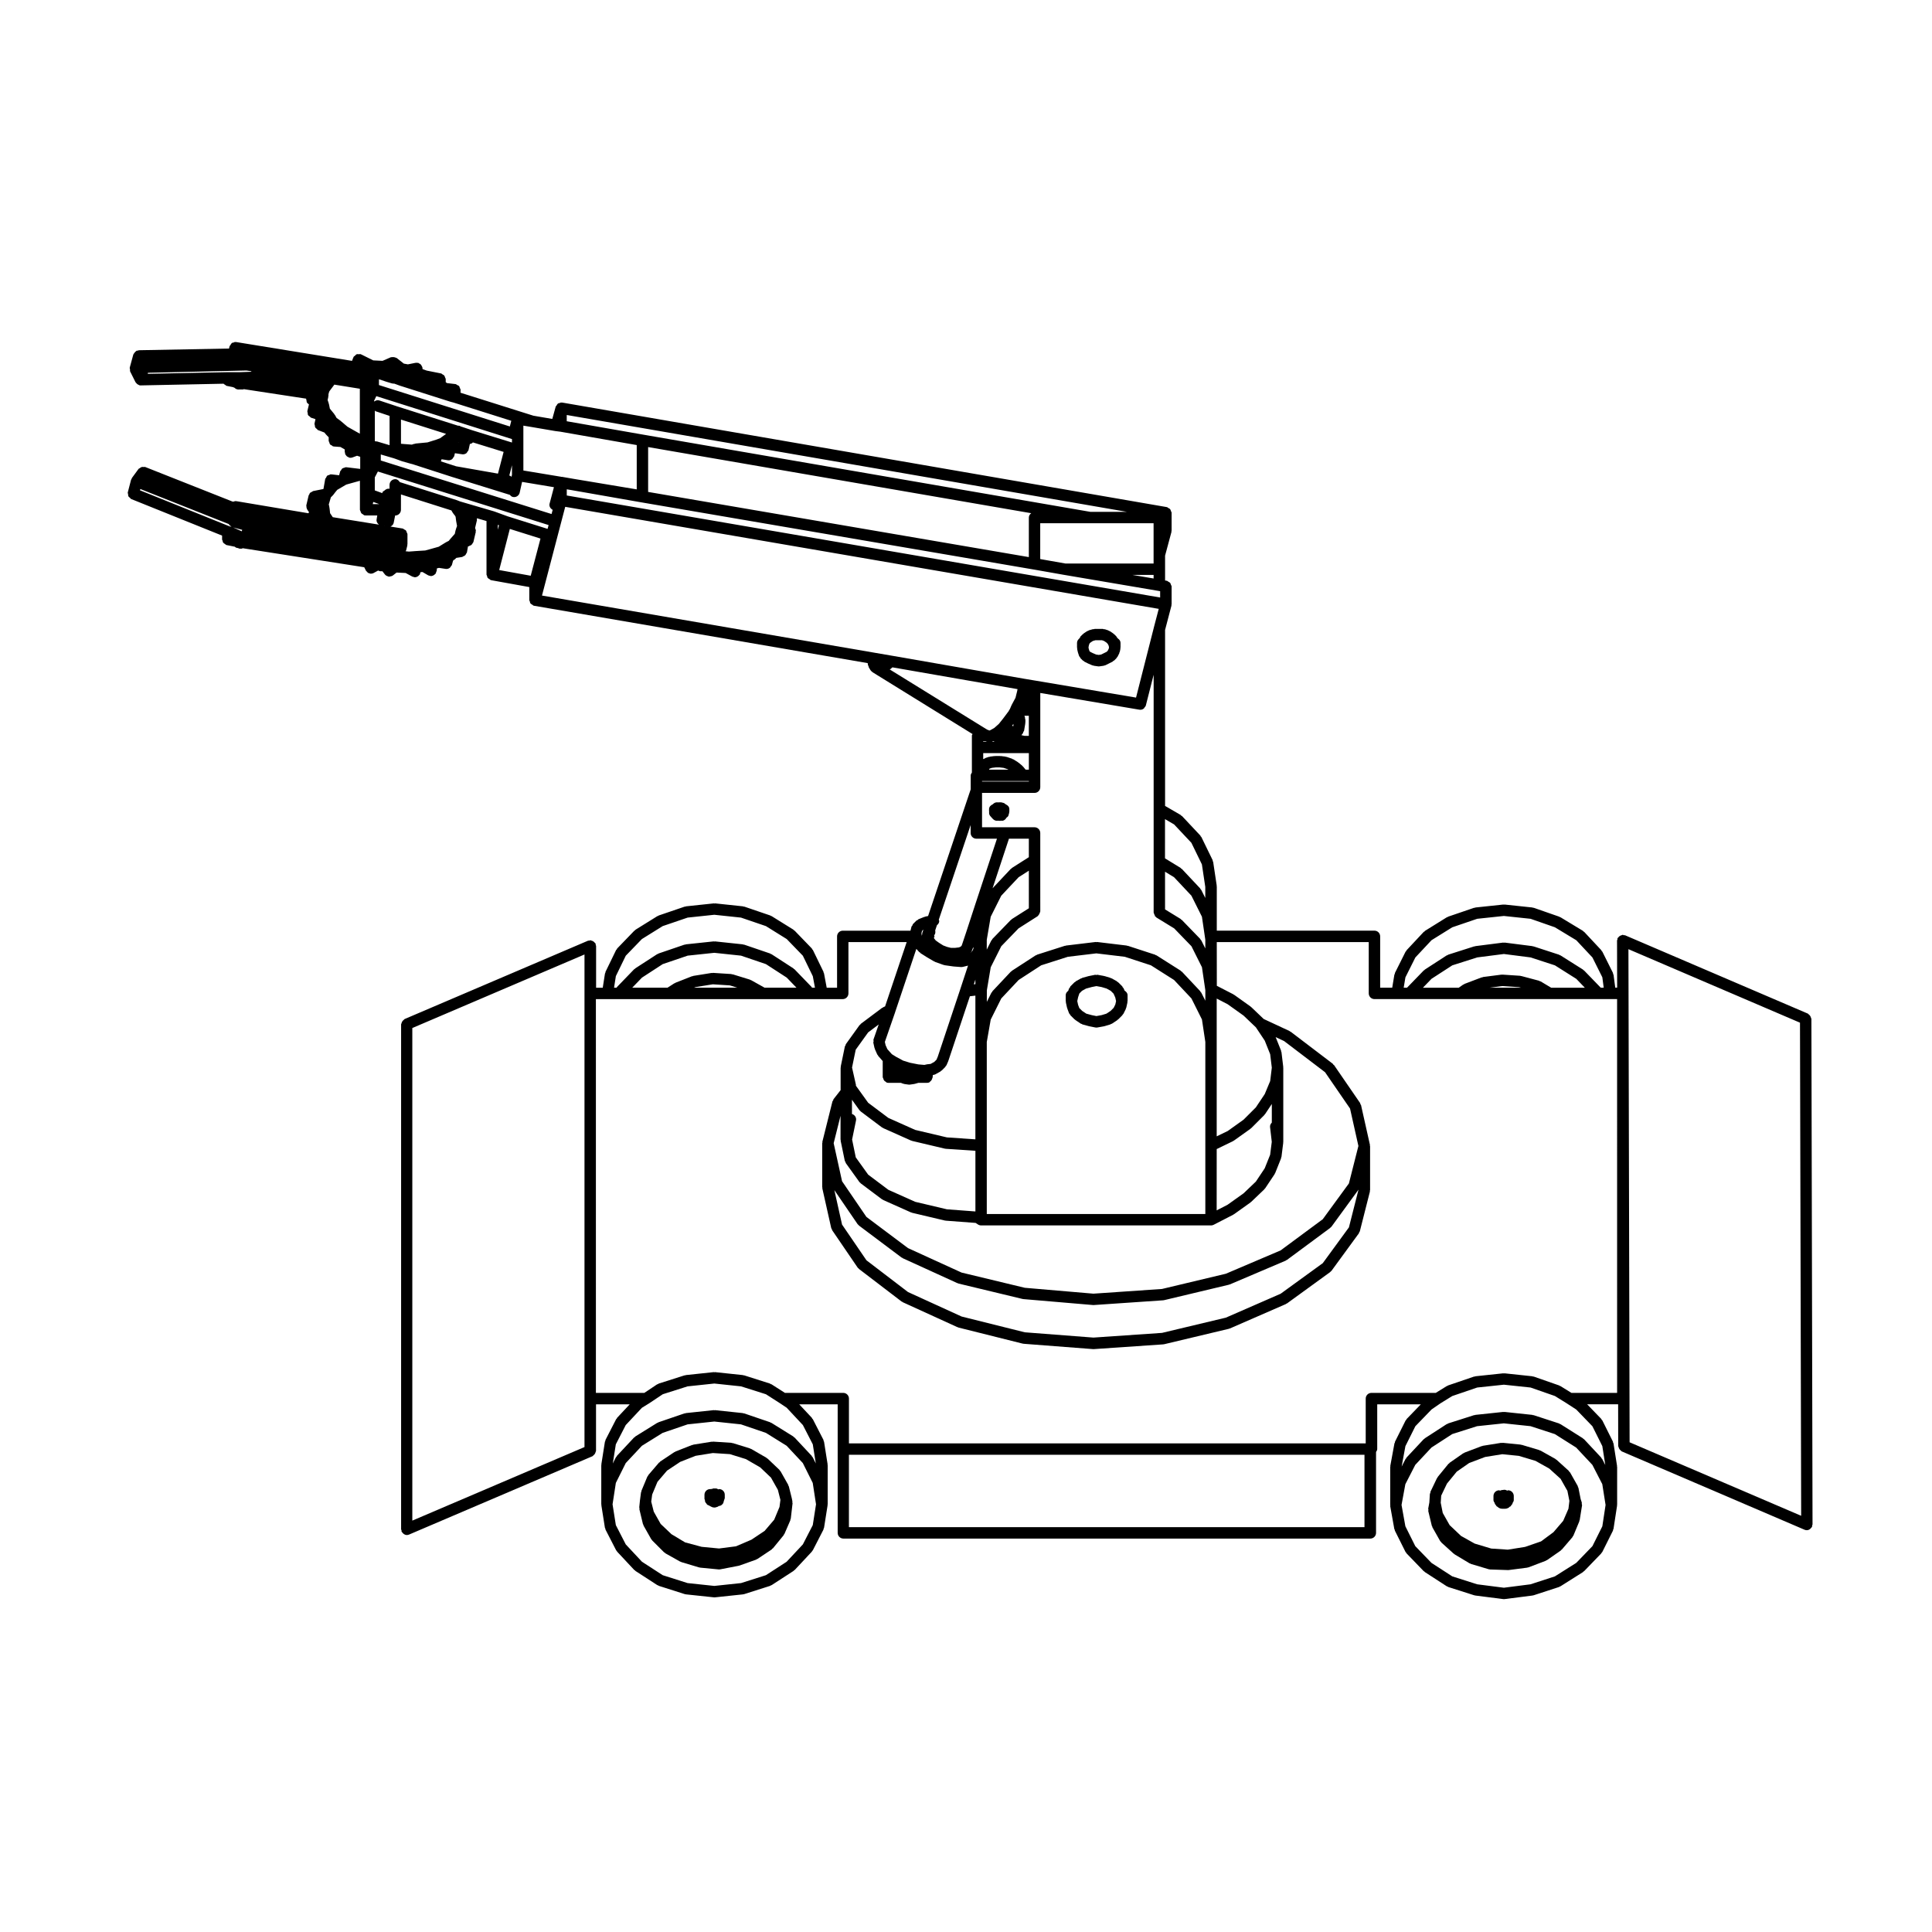 <?xml version="1.0" encoding="UTF-8"?>
<!-- Uploaded to: SVG Repo, www.svgrepo.com, Generator: SVG Repo Mixer Tools -->
<svg fill="#000000" width="800px" height="800px" version="1.1" viewBox="144 144 512 512" xmlns="http://www.w3.org/2000/svg">
 <g>
  <path d="m563.19 542.18-0.289-0.867-0.609-3.043c-0.02-0.086-0.105-0.121-0.137-0.203-0.023-0.082 0.02-0.168-0.031-0.246l-2.047-3.621c-0.039-0.082-0.137-0.09-0.195-0.156-0.051-0.066-0.039-0.16-0.105-0.223l-3.305-2.992c-0.047-0.047-0.109-0.023-0.168-0.059-0.051-0.035-0.055-0.105-0.105-0.137l-3.934-2.207c-0.055-0.031-0.109 0.004-0.172-0.02-0.055-0.023-0.07-0.098-0.125-0.105l-4.727-1.414c-0.055-0.016-0.102 0.023-0.156 0.016-0.051-0.012-0.082-0.07-0.125-0.07l-4.727-0.473c-0.07-0.012-0.121 0.051-0.191 0.059-0.074 0-0.133-0.066-0.203-0.051l-4.883 0.785c-0.059 0.012-0.086 0.07-0.137 0.086-0.051 0.016-0.105-0.023-0.156-0.004l-4.566 1.734c-0.066 0.023-0.082 0.102-0.137 0.125-0.059 0.035-0.133 0.004-0.188 0.047l-3.621 2.519c-0.07 0.047-0.066 0.125-0.117 0.18-0.059 0.051-0.141 0.039-0.191 0.102l-2.832 3.465c-0.047 0.055-0.02 0.125-0.055 0.188-0.039 0.051-0.105 0.059-0.137 0.117l-1.734 3.621c-0.047 0.102 0.012 0.191-0.016 0.289-0.023 0.102-0.121 0.156-0.133 0.266l-0.145 2.289-0.301 1.637c-0.02 0.109 0.066 0.195 0.066 0.312 0.004 0.105-0.074 0.203-0.051 0.312l0.945 3.934c0.02 0.09 0.102 0.125 0.133 0.207 0.023 0.059-0.016 0.125 0.023 0.188l2.047 3.621c0.055 0.105 0.156 0.156 0.238 0.238 0.035 0.039 0.02 0.105 0.066 0.141l3.305 2.992c0.047 0.039 0.105 0.023 0.152 0.055 0.039 0.035 0.039 0.098 0.086 0.117l3.934 2.363c0.074 0.051 0.16 0.039 0.242 0.07 0.039 0.02 0.055 0.07 0.102 0.086l4.727 1.414c0.125 0.035 0.246 0.051 0.371 0.055 0.004 0 0.012 0.012 0.016 0.012h0.047 0.004 0.004l4.672 0.156h0.051c0.066 0 0.125 0 0.191-0.012l4.883-0.629c0.023-0.004 0.039-0.031 0.059-0.035 0.102-0.016 0.191-0.016 0.289-0.055l4.566-1.734c0.051-0.02 0.066-0.082 0.105-0.105 0.074-0.035 0.152-0.023 0.215-0.07l3.621-2.519c0.066-0.047 0.066-0.125 0.117-0.176 0.051-0.047 0.121-0.023 0.168-0.082l2.832-3.305c0.039-0.051 0.02-0.117 0.059-0.172 0.055-0.086 0.145-0.133 0.188-0.23l1.57-3.777c0.031-0.055-0.012-0.109 0-0.172 0.023-0.066 0.09-0.102 0.102-0.168l0.629-3.934c0.02-0.133-0.07-0.23-0.086-0.352-0.016-0.145 0.055-0.258 0.012-0.379zm-3.535 1.652-1.395 3.211-2.578 3.004-3.293 2.438-4.219 1.457-4.59 0.734-4.379-0.293-4.398-1.32-3.621-2.031-3.016-2.863-1.82-3.219-0.539-2.707 0.125-1.879 1.527-3.188 2.59-3.168 3.293-2.293 4.231-1.602 4.555-0.734 4.375 0.441 4.422 1.324 3.641 2.039 3.004 2.715 1.809 3.199 0.527 2.66z"/>
  <path d="m543.66 538.94c-0.098 0-0.145 0.082-0.23 0.102l-0.195-0.102c-0.332-0.168-0.664-0.168-0.961-0.07-0.059 0.016-0.121-0.035-0.188-0.012l-0.246 0.082h-0.066c-0.086 0-0.152 0.086-0.238 0.102-0.09-0.02-0.141-0.102-0.238-0.102-0.832 0-1.512 0.68-1.512 1.512v1.098c0 0.273 0.168 0.508 0.312 0.742 0.012 0.031-0.012 0.059 0.004 0.09l0.156 0.312c0.059 0.109 0.152 0.168 0.227 0.25 0.035 0.047 0.02 0.105 0.059 0.141l0.156 0.156c0.07 0.07 0.156 0.051 0.227 0.102 0.07 0.051 0.086 0.145 0.168 0.188l0.312 0.156c0.195 0.102 0.395 0.141 0.586 0.141 0.012 0 0.02-0.012 0.031-0.012 0.023 0 0.035 0.023 0.059 0.023h0.781 0.012c0.23 0 0.457-0.051 0.676-0.156l0.312-0.156c0.09-0.039 0.086-0.133 0.152-0.188 0.047-0.02 0.098-0.031 0.137-0.059 0.035-0.02 0.074-0.012 0.105-0.039l0.156-0.156c0.039-0.039 0.02-0.102 0.059-0.141 0.07-0.09 0.172-0.141 0.227-0.25l0.156-0.312c0.016-0.023-0.012-0.051 0-0.082 0.145-0.23 0.312-0.465 0.312-0.75v-1.098c-0.004-0.828-0.68-1.512-1.508-1.512z"/>
  <path d="m354 541.89-0.156-0.785c0-0.016-0.02-0.016-0.02-0.035-0.004-0.012 0.012-0.02 0.004-0.039l-0.785-3.148c-0.02-0.07-0.098-0.102-0.121-0.168-0.023-0.066 0.012-0.137-0.031-0.207l-2.047-3.621c-0.039-0.074-0.125-0.082-0.176-0.141-0.051-0.059-0.039-0.152-0.102-0.211l-3.148-2.992c-0.047-0.047-0.117-0.023-0.168-0.066-0.055-0.039-0.059-0.109-0.117-0.145l-4.09-2.363c-0.051-0.035-0.109 0-0.168-0.023-0.059-0.023-0.082-0.09-0.137-0.105l-4.566-1.414c-0.066-0.02-0.117 0.023-0.188 0.016-0.059-0.016-0.102-0.074-0.16-0.086l-4.883-0.312c-0.059 0-0.105 0.055-0.16 0.059-0.066 0-0.109-0.051-0.176-0.039l-4.883 0.785c-0.059 0.012-0.09 0.07-0.145 0.09-0.055 0.012-0.105-0.031-0.168-0.004l-4.41 1.734c-0.055 0.023-0.07 0.09-0.117 0.117-0.055 0.023-0.109-0.004-0.168 0.035l-3.777 2.519c-0.059 0.039-0.059 0.125-0.117 0.176-0.055 0.051-0.137 0.035-0.188 0.098l-2.832 3.305c-0.059 0.066-0.031 0.156-0.082 0.23-0.039 0.07-0.137 0.09-0.168 0.172l-1.57 3.777c-0.031 0.07 0.016 0.133 0 0.203-0.02 0.07-0.102 0.105-0.105 0.176l-0.312 2.363c0 0.012 0.012 0.02 0.012 0.031 0 0.012-0.012 0.012-0.012 0.02l-0.156 1.57c-0.012 0.102 0.066 0.156 0.07 0.25 0.012 0.09-0.059 0.16-0.039 0.25l0.945 3.934c0.02 0.09 0.102 0.125 0.133 0.207 0.023 0.059-0.016 0.125 0.023 0.188l2.047 3.621c0.047 0.09 0.133 0.125 0.191 0.195 0.035 0.039 0.02 0.098 0.055 0.125l3.148 3.148c0.055 0.055 0.137 0.039 0.195 0.082 0.059 0.051 0.066 0.133 0.133 0.172l3.934 2.207c0.07 0.039 0.141 0.031 0.215 0.055 0.035 0.02 0.047 0.059 0.086 0.074l4.727 1.414c0.09 0.023 0.168 0.023 0.258 0.039 0.016 0 0.02 0.016 0.039 0.02l4.883 0.473c0.039 0.004 0.09 0.004 0.133 0.004h0.004c0.102 0 0.195-0.012 0.297-0.031l4.883-0.945c0.016 0 0.02-0.02 0.039-0.023 0.059-0.016 0.117-0.012 0.176-0.035l4.41-1.57c0.055-0.016 0.07-0.082 0.109-0.102 0.074-0.031 0.152-0.02 0.223-0.07l3.777-2.519c0.074-0.051 0.074-0.145 0.137-0.207 0.059-0.051 0.141-0.031 0.191-0.09l2.832-3.465c0.035-0.051 0.016-0.105 0.047-0.156 0.051-0.082 0.133-0.117 0.168-0.195l1.57-3.621c0.035-0.074-0.012-0.145 0.012-0.215 0.02-0.086 0.102-0.125 0.105-0.215l0.473-4.09c0.012-0.09-0.059-0.145-0.07-0.23-0.016-0.094 0.055-0.16 0.035-0.246zm-3.426 1.473-1.406 3.375-2.539 2.969-3.488 2.328-4.098 1.754-4.488 0.578-4.602-0.441-4.394-1.176-3.617-2.172-2.856-2.715-1.832-3.25-0.672-2.664 0.25-1.879 1.406-3.375 2.539-2.969 3.473-2.309 4.102-1.613 4.559-0.734 4.519 0.293 4.242 1.316 3.789 2.191 2.852 2.711 1.832 3.25 0.672 2.664z"/>
  <path d="m334.57 538.62c-0.082 0-0.125 0.07-0.203 0.086-0.195-0.09-0.352-0.242-0.586-0.242h-0.785c-0.121 0-0.18 0.105-0.293 0.125-0.125 0.031-0.262-0.035-0.383 0.031l-0.051 0.023c-0.031 0-0.039-0.023-0.066-0.023-0.832 0-1.512 0.68-1.512 1.512v1.098c0 0.121 0.105 0.191 0.133 0.309 0.023 0.121-0.035 0.25 0.023 0.367l0.156 0.312c0.059 0.109 0.152 0.168 0.227 0.25 0.035 0.047 0.02 0.105 0.059 0.141l0.156 0.156c0.012 0.012 0.031 0.012 0.039 0.02 0.125 0.117 0.293 0.121 0.438 0.18 0.035 0.023 0.035 0.066 0.074 0.086l0.625 0.312c0.195 0.102 0.395 0.141 0.586 0.141 0.004 0 0.012-0.004 0.016-0.004 0.031 0 0.051 0.02 0.074 0.02 0.156 0 0.316-0.023 0.48-0.082l0.473-0.156c0.086-0.023 0.105-0.117 0.188-0.156 0.312-0.039 0.629-0.117 0.875-0.363l0.156-0.156c0.227-0.227 0.312-0.543 0.363-0.875 0.082-0.145 0.117-0.277 0.141-0.434 0.016-0.09 0.098-0.141 0.098-0.23v-0.945c0.008-0.824-0.668-1.5-1.5-1.5z"/>
  <path d="m410.52 357.16c-0.246-0.242-0.5-0.398-0.832-0.438-0.16-0.055-0.324-0.102-0.492-0.102h-0.473c-0.039 0-0.066 0.039-0.105 0.039-0.07-0.012-0.137-0.039-0.211-0.039-0.031 0-0.047 0.031-0.074 0.031-0.035 0-0.055-0.031-0.086-0.031-0.418 0-0.789 0.168-1.066 0.441l-0.09 0.09c-0.543 0.23-0.984 0.672-0.984 1.293v0.629c0 0.039 0.039 0.066 0.039 0.105-0.012 0.07-0.039 0.137-0.039 0.211 0 0.457 0.227 0.836 0.551 1.113 0.031 0.035 0.02 0.086 0.051 0.109 0.031 0.023 0.082 0.02 0.105 0.047 0.031 0.035 0.02 0.086 0.051 0.109l0.312 0.312c0.297 0.297 0.68 0.441 1.066 0.441 0.023 0 0.051-0.031 0.074-0.031 0.035 0 0.055 0.031 0.086 0.031 0.039 0 0.066-0.039 0.105-0.039 0.07 0.012 0.137 0.039 0.211 0.039h0.473c0.039 0 0.066-0.039 0.105-0.039 0.07 0.012 0.137 0.039 0.211 0.039 0.574 0 0.988-0.379 1.238-0.855 0.047-0.035 0.105-0.02 0.141-0.059 0.031-0.031 0.02-0.082 0.051-0.109 0.031-0.023 0.082-0.016 0.105-0.047 0.207-0.207 0.246-0.484 0.312-0.746 0.004-0.012 0.016-0.031 0.02-0.047 0.023-0.133 0.086-0.242 0.074-0.379 0.012-0.07 0.039-0.137 0.039-0.211v-0.629c0.004-0.617-0.43-1.051-0.969-1.281z"/>
  <path d="m429.45 315.92 0.156 0.785c0.012 0.035 0.047 0.055 0.055 0.09 0.004 0.035-0.016 0.066-0.004 0.098l0.312 0.945c0.051 0.156 0.176 0.246 0.277 0.371 0.051 0.07 0.031 0.156 0.09 0.215l0.629 0.629c0.059 0.059 0.156 0.047 0.227 0.098 0.07 0.055 0.086 0.152 0.168 0.191l0.945 0.473c0.02 0.012 0.039 0.004 0.059 0.016 0.012 0.004 0.012 0.016 0.02 0.023l1.102 0.473c0.102 0.039 0.207 0.039 0.312 0.059 0.031 0.012 0.047 0.039 0.074 0.047l1.102 0.156c0.07 0.012 0.137 0.016 0.207 0.016h0.008c0.07 0 0.137-0.004 0.207-0.016l1.102-0.156c0.039-0.004 0.059-0.047 0.102-0.055 0.121-0.031 0.246-0.031 0.363-0.09l1.891-0.945c0.086-0.039 0.102-0.137 0.168-0.191 0.07-0.051 0.168-0.035 0.227-0.098l0.629-0.629c0.039-0.039 0.031-0.105 0.059-0.145 0.074-0.09 0.176-0.137 0.227-0.246l0.473-0.945c0.031-0.059-0.012-0.125 0.012-0.188 0.031-0.074 0.105-0.109 0.117-0.191l0.156-0.785c0.012-0.055-0.035-0.102-0.031-0.152 0.004-0.051 0.059-0.09 0.059-0.141v-1.258c0-0.523-0.312-0.918-0.73-1.184l-0.059-0.117c-0.039-0.086-0.137-0.102-0.191-0.168-0.051-0.07-0.035-0.168-0.098-0.227l-0.629-0.629c-0.039-0.039-0.102-0.023-0.137-0.059-0.051-0.035-0.047-0.102-0.09-0.125l-0.945-0.629c-0.066-0.047-0.137-0.012-0.207-0.039-0.066-0.039-0.09-0.117-0.156-0.137l-0.945-0.312c-0.09-0.031-0.16 0.031-0.25 0.016-0.086-0.016-0.137-0.098-0.227-0.098h-2.203c-0.082 0-0.121 0.07-0.203 0.082-0.074 0.012-0.137-0.039-0.215-0.02l-1.102 0.312c-0.082 0.02-0.105 0.105-0.188 0.145-0.082 0.035-0.16 0-0.238 0.051l-0.945 0.629c-0.047 0.031-0.039 0.098-0.09 0.125-0.039 0.035-0.102 0.02-0.137 0.059l-0.629 0.629c-0.09 0.09-0.07 0.215-0.133 0.324-0.066 0.102-0.188 0.137-0.227 0.258-0.328 0.281-0.555 0.66-0.555 1.117v1.258c0 0.055 0.055 0.09 0.059 0.141 0.016 0.055-0.035 0.09-0.027 0.145zm3.109-0.871 0.168-0.504 0.266-0.266 0.625-0.414 0.68-0.195h1.738l0.523 0.176 0.656 0.434 0.344 0.344 0.266 0.527 0.074 0.441-0.066 0.309-0.277 0.559-0.277 0.277-0.73 0.363-0.734 0.363-0.641 0.098-0.684-0.102-0.875-0.371-0.699-0.348-0.195-0.195-0.172-0.535-0.086-0.414z"/>
  <path d="m426.46 409.63 0.312 1.414c0.012 0.039 0.055 0.059 0.066 0.102 0.012 0.039-0.016 0.07 0 0.105l0.473 1.258c0.051 0.141 0.176 0.223 0.262 0.336 0.047 0.059 0.031 0.141 0.086 0.195l1.102 1.102c0.039 0.039 0.102 0.023 0.137 0.059 0.051 0.035 0.047 0.102 0.09 0.125l1.414 0.945c0.098 0.066 0.203 0.055 0.297 0.09 0.059 0.031 0.086 0.102 0.145 0.117l1.734 0.473c0.031 0.004 0.059 0 0.09 0.012 0.004 0 0.012 0.012 0.016 0.012l1.57 0.312c0.098 0.02 0.191 0.031 0.293 0.031h0.008c0.09 0 0.176-0.012 0.266-0.023l1.734-0.312c0.012-0.004 0.02-0.016 0.031-0.02 0.047-0.012 0.09-0.004 0.137-0.02l1.57-0.473c0.059-0.016 0.074-0.086 0.125-0.105 0.09-0.035 0.188-0.023 0.277-0.086l1.414-0.945c0.047-0.031 0.039-0.098 0.09-0.125 0.039-0.035 0.102-0.02 0.137-0.059l1.102-1.102c0.039-0.039 0.031-0.105 0.059-0.145 0.074-0.09 0.176-0.137 0.227-0.246l0.629-1.258c0.031-0.055-0.012-0.109 0.012-0.168 0.031-0.07 0.102-0.105 0.109-0.176l0.312-1.414c0.016-0.066-0.035-0.109-0.031-0.176 0.004-0.059 0.066-0.09 0.066-0.152v-1.57c0-0.543-0.344-0.941-0.777-1.203l-0.297-0.672c-0.047-0.098-0.152-0.117-0.207-0.195-0.055-0.082-0.039-0.188-0.105-0.258l-1.102-1.102c-0.055-0.055-0.137-0.039-0.195-0.086-0.059-0.047-0.07-0.133-0.137-0.172l-1.414-0.785c-0.055-0.031-0.109 0.004-0.168-0.02-0.055-0.02-0.07-0.09-0.125-0.105l-1.57-0.473c-0.035-0.012-0.059 0.016-0.098 0.012-0.031-0.012-0.047-0.047-0.074-0.051l-1.734-0.312c-0.102-0.02-0.18 0.059-0.281 0.066-0.105 0-0.18-0.082-0.289-0.059l-1.57 0.312c-0.02 0.004-0.023 0.023-0.047 0.031-0.02 0.004-0.039-0.012-0.059-0.012l-1.734 0.473c-0.07 0.02-0.09 0.098-0.145 0.117-0.066 0.023-0.125-0.012-0.188 0.02l-1.414 0.785c-0.07 0.039-0.082 0.125-0.137 0.172-0.055 0.047-0.141 0.031-0.195 0.086l-1.102 1.102c-0.09 0.09-0.07 0.215-0.133 0.324-0.066 0.102-0.191 0.141-0.23 0.266l-0.195 0.57c-0.379 0.277-0.672 0.66-0.672 1.164v1.57c0 0.066 0.059 0.098 0.066 0.152 0.004 0.055-0.043 0.102-0.031 0.168zm3.25-1.348 0.332-1.004 0.695-0.695 1.066-0.594 1.547-0.422 1.211-0.238 1.359 0.246 1.344 0.402 1.094 0.605 0.75 0.75 0.453 1.02 0.207 0.945-0.195 0.902-0.441 0.887-0.816 0.816-1.113 0.734-1.281 0.383-1.359 0.246-1.211-0.238-1.477-0.402-1.094-0.73-0.754-0.754-0.324-0.855-0.215-0.988z"/>
  <path d="m572.84 527.23c0 0.102 0.09 0.168 0.105 0.266 0.039 0.195 0.105 0.344 0.215 0.516 0.105 0.168 0.215 0.289 0.383 0.398 0.09 0.055 0.105 0.168 0.207 0.211l48.492 20.781c0.195 0.082 0.395 0.117 0.594 0.117 0.359 0 0.68-0.16 0.945-0.395 0.086-0.07 0.125-0.145 0.195-0.23 0.082-0.105 0.191-0.168 0.246-0.293 0.039-0.105-0.02-0.207 0-0.312 0.023-0.105 0.117-0.172 0.117-0.289l-0.301-133.98c0-0.102-0.09-0.168-0.105-0.266-0.039-0.195-0.105-0.344-0.215-0.516-0.105-0.168-0.215-0.289-0.383-0.398-0.09-0.055-0.105-0.168-0.207-0.211l-48.492-20.781c-0.105-0.039-0.207 0.02-0.312 0-0.102-0.023-0.168-0.117-0.281-0.117h-0.004c-0.102 0-0.168 0.09-0.266 0.105-0.195 0.039-0.336 0.105-0.516 0.215-0.168 0.105-0.289 0.215-0.398 0.387-0.059 0.086-0.168 0.105-0.211 0.203-0.039 0.105 0.02 0.207 0 0.312-0.023 0.105-0.117 0.172-0.117 0.289l0.031 12.496h-0.504l-0.453-3.414c-0.016-0.09-0.105-0.133-0.125-0.215-0.031-0.09 0.02-0.176-0.02-0.258l-2.832-5.668c-0.039-0.074-0.121-0.086-0.168-0.145-0.051-0.07-0.023-0.152-0.082-0.211l-4.566-4.883c-0.055-0.055-0.137-0.047-0.195-0.09-0.059-0.051-0.059-0.133-0.125-0.172l-5.984-3.621c-0.051-0.031-0.105 0-0.168-0.023-0.051-0.023-0.066-0.09-0.117-0.105l-6.769-2.363c-0.059-0.02-0.117 0.023-0.176 0.012-0.059-0.016-0.102-0.082-0.156-0.086l-7.402-0.785c-0.066-0.012-0.105 0.047-0.16 0.051-0.059-0.004-0.105-0.059-0.16-0.051l-7.402 0.785c-0.059 0.004-0.09 0.07-0.145 0.082-0.059 0.016-0.117-0.031-0.176-0.012l-6.926 2.363c-0.059 0.02-0.082 0.09-0.137 0.117-0.055 0.031-0.117-0.004-0.172 0.031l-5.824 3.621c-0.066 0.039-0.066 0.117-0.117 0.168-0.055 0.047-0.137 0.031-0.191 0.086l-4.566 4.883c-0.051 0.059-0.031 0.141-0.082 0.211-0.047 0.059-0.125 0.074-0.168 0.145l-2.832 5.668c-0.039 0.074 0.012 0.152-0.02 0.23-0.02 0.074-0.105 0.109-0.117 0.191l-0.574 3.465h-3.195v-13.602c0-0.832-0.68-1.512-1.512-1.512h-41.785v-11.715c0-0.047-0.039-0.066-0.047-0.105-0.004-0.051 0.035-0.082 0.031-0.117l-0.945-6.297c-0.016-0.09-0.102-0.125-0.121-0.207-0.02-0.082 0.02-0.156-0.016-0.238l-2.992-6.141c-0.035-0.074-0.121-0.086-0.172-0.145-0.051-0.07-0.023-0.16-0.086-0.227l-4.883-5.195c-0.055-0.059-0.141-0.039-0.207-0.09-0.059-0.051-0.066-0.137-0.133-0.176l-4.133-2.402v-46.637l1.684-6.422c0.004-0.023-0.012-0.039-0.012-0.066 0.012-0.023 0.035-0.039 0.039-0.066 0.012-0.051-0.035-0.086-0.031-0.133 0-0.051 0.051-0.082 0.051-0.121v-4.727c0-0.16-0.125-0.273-0.172-0.418-0.059-0.188-0.09-0.363-0.215-0.523-0.121-0.145-0.293-0.207-0.469-0.301-0.137-0.074-0.223-0.215-0.383-0.246l-0.492-0.09v-6.57l1.684-6.266c0-0.02-0.016-0.039-0.012-0.059 0.004-0.02 0.031-0.035 0.035-0.059 0.012-0.051-0.035-0.09-0.031-0.137s0.055-0.082 0.055-0.133v-4.727c0-0.16-0.125-0.273-0.176-0.418-0.059-0.195-0.086-0.371-0.215-0.523-0.121-0.152-0.297-0.203-0.469-0.301-0.141-0.07-0.227-0.215-0.387-0.246l-160.27-27.711c-0.055-0.012-0.09 0.039-0.137 0.031-0.051 0-0.074-0.051-0.121-0.051-0.141 0-0.23 0.109-0.359 0.145-0.145 0.039-0.297 0.016-0.422 0.098-0.07 0.047-0.117 0.102-0.18 0.156-0.125 0.109-0.168 0.262-0.25 0.402-0.07 0.109-0.207 0.172-0.242 0.312l-0.898 3.25-5.008-0.855-19.312-6.09 0.012-0.785c0-0.176-0.125-0.297-0.188-0.449-0.07-0.195-0.09-0.383-0.223-0.535-0.125-0.141-0.312-0.18-0.488-0.273-0.145-0.082-0.258-0.227-0.438-0.246l-2.266-0.266-0.332-0.25v-0.816c0-0.156-0.121-0.262-0.168-0.406-0.059-0.188-0.09-0.363-0.215-0.52s-0.293-0.215-0.465-0.312c-0.137-0.074-0.215-0.215-0.367-0.246l-3.812-0.762-1.113-0.398v-0.191c0-0.055-0.055-0.09-0.059-0.141-0.004-0.051 0.039-0.102 0.031-0.152-0.02-0.098-0.109-0.133-0.145-0.223-0.055-0.141-0.102-0.258-0.191-0.371-0.07-0.09-0.121-0.16-0.211-0.238-0.109-0.098-0.227-0.125-0.359-0.188-0.086-0.039-0.109-0.125-0.203-0.152-0.07-0.016-0.125 0.035-0.195 0.031-0.066-0.012-0.105-0.074-0.172-0.074-0.055 0-0.09 0.055-0.141 0.059s-0.102-0.039-0.152-0.031l-2.082 0.414-1.074-0.191-1.914-1.5c-0.066-0.055-0.152-0.031-0.223-0.07-0.176-0.098-0.332-0.117-0.527-0.145-0.195-0.023-0.363-0.039-0.559 0.012-0.082 0.02-0.152-0.023-0.227 0.012l-2.195 0.953-2.473-0.121-3.184-1.586c-0.02-0.012-0.051 0.004-0.082-0.004-0.02-0.016-0.031-0.047-0.051-0.055-0.168-0.059-0.324 0.02-0.492 0.016-0.207-0.004-0.398-0.066-0.59 0.016-0.188 0.07-0.289 0.238-0.434 0.371-0.125 0.117-0.301 0.168-0.383 0.332-0.012 0.02 0.004 0.051-0.004 0.082-0.016 0.02-0.047 0.031-0.055 0.051l-0.344 0.906-30.754-4.996c-0.047-0.012-0.082 0.031-0.125 0.031-0.039-0.004-0.07-0.051-0.109-0.051-0.141 0-0.238 0.117-0.367 0.152-0.152 0.047-0.312 0.016-0.441 0.105-0.066 0.047-0.102 0.098-0.156 0.145-0.125 0.105-0.168 0.262-0.25 0.406-0.074 0.121-0.211 0.188-0.246 0.328l-0.152 0.613-23.914 0.449c-0.105 0-0.168 0.098-0.266 0.117-0.102 0.02-0.191-0.039-0.293 0-0.031 0.012-0.035 0.051-0.066 0.066-0.102 0.051-0.152 0.121-0.242 0.191-0.137 0.105-0.211 0.215-0.309 0.359-0.07 0.105-0.16 0.18-0.207 0.301-0.012 0.035-0.051 0.047-0.059 0.082l-0.945 3.465c-0.051 0.188 0.051 0.352 0.07 0.527 0.02 0.188-0.051 0.367 0.039 0.539l1.414 2.832c0.016 0.031 0.047 0.039 0.059 0.066 0.031 0.066 0.09 0.09 0.125 0.141 0.016 0.02 0.031 0.031 0.039 0.047 0.07 0.082 0.109 0.141 0.191 0.203 0.141 0.117 0.293 0.195 0.457 0.258 0.055 0.016 0.074 0.082 0.125 0.09 0.117 0.031 0.23 0.039 0.344 0.039h0.004 0.004 0.004 0.023l21.949-0.449c0.012 0.012 0.02 0.012 0.031 0.02 0.117 0.141 0.266 0.203 0.434 0.301 0.117 0.07 0.188 0.207 0.324 0.242 0.02 0.004 0.047 0.004 0.066 0.004 0.004 0.004 0.004 0.012 0.012 0.012l1.719 0.344c0.004 0.004 0 0.02 0.012 0.023 0.086 0.086 0.215 0.066 0.312 0.125 0.121 0.121 0.262 0.242 0.418 0.316 0.215 0.105 0.441 0.156 0.676 0.156 0.035 0 0.066-0.02 0.098-0.023 0.023 0 0.039 0.023 0.066 0.023 0.031 0 0.047-0.031 0.074-0.031 0.035 0 0.055 0.031 0.086 0.031 0.039 0 0.066-0.039 0.105-0.039 0.07 0.012 0.137 0.039 0.211 0.039 0.031 0 0.047-0.031 0.074-0.031 0.035 0 0.055 0.031 0.086 0.031s0.047-0.031 0.074-0.031c0.035 0 0.055 0.031 0.086 0.031s0.047-0.031 0.074-0.031c0.035 0 0.055 0.031 0.086 0.031 0.098 0 0.152-0.086 0.246-0.105l16.539 2.523-0.004 0.023c-0.035 0.16 0.07 0.301 0.09 0.457 0.023 0.195 0.016 0.371 0.105 0.551 0.102 0.172 0.258 0.258 0.414 0.383 0.047 0.035 0.074 0.086 0.125 0.117l-0.414 1.742c-0.039 0.188 0.059 0.332 0.086 0.516 0.023 0.195-0.004 0.395 0.098 0.559 0.098 0.172 0.277 0.25 0.43 0.371 0.137 0.105 0.211 0.277 0.387 0.332l1.145 0.383-0.258 1.168c-0.035 0.172 0.07 0.312 0.09 0.473 0.02 0.195 0.012 0.371 0.102 0.543 0.102 0.176 0.258 0.266 0.414 0.395 0.121 0.102 0.18 0.262 0.332 0.316l1.684 0.645 0.535 0.645c0.016 0.02 0.047 0.012 0.066 0.031 0.02 0.02 0.012 0.051 0.031 0.07l0.504 0.504v0.945c0 0.145 0.117 0.246 0.156 0.379 0.051 0.176 0.059 0.344 0.168 0.488 0.039 0.055 0.051 0.105 0.102 0.145 0.105 0.109 0.262 0.133 0.398 0.211 0.121 0.07 0.191 0.211 0.336 0.246 0.074 0.016 0.137 0.02 0.207 0.023 0.012 0 0.02 0.016 0.031 0.016l1.715 0.125 1.145 0.656v0.699c0 0.098 0.09 0.156 0.105 0.25 0.016 0.09-0.047 0.176-0.016 0.266 0.031 0.07 0.09 0.102 0.121 0.156 0.047 0.09 0.102 0.156 0.168 0.238 0.059 0.082 0.102 0.137 0.172 0.203 0.137 0.121 0.297 0.18 0.465 0.246 0.07 0.023 0.102 0.105 0.168 0.117 0.109 0.023 0.215 0.035 0.328 0.035h0.004c0.168 0 0.344-0.031 0.516-0.09l1.234-0.453 0.832 0.277v3.211l-3.664-0.441c-0.035-0.004-0.059 0.031-0.098 0.031-0.035-0.004-0.055-0.039-0.09-0.039-0.141 0-0.23 0.109-0.359 0.145-0.168 0.051-0.324 0.051-0.473 0.152-0.051 0.035-0.086 0.059-0.125 0.102-0.125 0.105-0.168 0.25-0.258 0.398-0.07 0.117-0.207 0.176-0.246 0.312l-0.277 1.023-2.019-0.238c-0.035-0.004-0.059 0.031-0.098 0.023-0.031 0-0.051-0.035-0.086-0.035-0.172 0-0.293 0.125-0.441 0.18-0.023 0.012-0.047 0.016-0.07 0.02-0.117 0.047-0.258 0.023-0.359 0.105-0.047 0.031-0.07 0.066-0.109 0.105-0.141 0.121-0.18 0.309-0.266 0.48-0.074 0.125-0.211 0.207-0.242 0.363l-0.453 2.59-0.059 0.059-2.699 0.539c-0.102 0.02-0.141 0.117-0.23 0.156-0.156 0.059-0.277 0.117-0.402 0.227-0.066 0.055-0.156 0.047-0.211 0.105-0.023 0.031-0.012 0.07-0.035 0.098-0.074 0.105-0.086 0.211-0.137 0.328-0.039 0.086-0.137 0.121-0.156 0.215l-0.629 2.676c-0.02 0.098 0.047 0.168 0.039 0.258-0.012 0.195 0.023 0.359 0.09 0.551 0.07 0.188 0.133 0.332 0.266 0.488 0.059 0.07 0.051 0.168 0.117 0.227l0.188 0.152c-0.02 0.051 0.016 0.105 0 0.152-0.016 0.047-0.07 0.07-0.082 0.117l-0.031 0.133-19.18-3.219c-0.051-0.012-0.086 0.035-0.125 0.031-0.051-0.004-0.082-0.051-0.121-0.051-0.121 0-0.207 0.105-0.316 0.133-0.109 0.023-0.242-0.023-0.344 0.023l-23.184-9.18c-0.125-0.055-0.258 0.02-0.395 0.004-0.207-0.023-0.371-0.051-0.57 0.012-0.188 0.055-0.309 0.16-0.457 0.281-0.109 0.086-0.266 0.098-0.348 0.215l-1.734 2.363c-0.047 0.055-0.02 0.125-0.051 0.188-0.035 0.066-0.109 0.082-0.137 0.145-0.02 0.039 0.012 0.074 0 0.109-0.016 0.039-0.059 0.055-0.07 0.098l-0.859 3.324c-0.039 0.168 0.059 0.309 0.082 0.473 0.016 0.195-0.004 0.371 0.09 0.551 0.09 0.176 0.25 0.266 0.402 0.398 0.121 0.105 0.176 0.266 0.332 0.328l24.086 9.691v1.027c0 0.137 0.105 0.223 0.145 0.348 0.035 0.145 0.016 0.297 0.098 0.422 0.039 0.07 0.098 0.102 0.141 0.152 0.109 0.137 0.258 0.195 0.406 0.293 0.109 0.07 0.168 0.195 0.301 0.238 0.039 0.012 0.07 0.012 0.105 0.02 0.012 0 0.016 0.012 0.02 0.012l2.156 0.434c0.102 0.082 0.188 0.168 0.301 0.227 0.168 0.09 0.352 0.105 0.535 0.125 0.047 0.016 0.086 0.039 0.133 0.055 0.012 0.004 0.031 0.016 0.047 0.02 0.102 0.02 0.172 0.109 0.277 0.109 0.035 0 0.066-0.039 0.105-0.039 0.07 0.012 0.137 0.039 0.211 0.039 0.031 0 0.047-0.031 0.074-0.031 0.035 0 0.055 0.031 0.086 0.031 0.125 0 0.211-0.105 0.328-0.137l32.203 5.039 0.438 0.875c0.004 0.016 0.02 0.02 0.023 0.031 0.004 0.012 0 0.016 0.004 0.02 0.016 0.031 0.047 0.039 0.066 0.07 0.035 0.059 0.098 0.09 0.141 0.145 0.039 0.047 0.082 0.09 0.125 0.125 0.082 0.074 0.125 0.176 0.215 0.227 0.109 0.07 0.246 0.074 0.367 0.105 0.051 0.02 0.074 0.074 0.121 0.086 0.098 0.016 0.188 0.023 0.281 0.023h0.004c0.004 0 0.016-0.004 0.02-0.004 0.223-0.004 0.441-0.051 0.648-0.152 0.012-0.004 0.012-0.016 0.02-0.02 0.012-0.004 0.02 0 0.031-0.012l1.203-0.656c0.023 0.016 0.047 0.039 0.074 0.055 0.215 0.105 0.441 0.156 0.676 0.156 0.035 0 0.066-0.02 0.098-0.023 0.023 0 0.039 0.023 0.066 0.023 0.031 0 0.047-0.031 0.074-0.031 0.035 0 0.055 0.031 0.086 0.031 0.016 0 0.023-0.016 0.035-0.016l0.66 0.852c0.215 0.277 0.523 0.422 0.84 0.504 0.035 0.012 0.055 0.051 0.098 0.059 0.09 0.012 0.176 0.02 0.266 0.02 0.059 0 0.102-0.051 0.156-0.055 0.266-0.031 0.535-0.086 0.766-0.262l0.977-0.766 2.402 0.117 1.75 0.945c0.125 0.07 0.277 0.074 0.414 0.105 0.051 0.012 0.07 0.059 0.109 0.066 0.059 0.012 0.109 0.012 0.172 0.012h0.012c0.328 0 0.629-0.137 0.891-0.332 0.086-0.059 0.133-0.125 0.195-0.207 0.086-0.09 0.191-0.141 0.25-0.258 0.039-0.082-0.004-0.168 0.023-0.258 0.035-0.102 0.125-0.16 0.141-0.273v-0.023l0.504-0.039 1.484 0.867c0.156 0.098 0.332 0.105 0.504 0.137 0.051 0.012 0.074 0.059 0.121 0.066 0.047 0.004 0.09 0.004 0.133 0.004h0.012s0.004-0.004 0.012-0.004c0.324-0.004 0.621-0.141 0.883-0.336 0.074-0.059 0.125-0.117 0.191-0.188 0.07-0.082 0.168-0.121 0.215-0.215 0.059-0.102 0.012-0.207 0.047-0.312 0.039-0.109 0.141-0.191 0.156-0.312l0.059-0.664 0.555-0.137 1.742 0.266c0.066 0.012 0.125 0.016 0.188 0.02h0.047c0.348 0 0.676-0.125 0.941-0.344 0.09-0.07 0.109-0.188 0.18-0.277 0.121-0.152 0.281-0.289 0.336-0.492l0.297-1.082 0.02-0.012c0.086-0.039 0.102-0.137 0.168-0.191 0.07-0.051 0.168-0.035 0.227-0.098l0.438-0.438 1.562-0.242c0.105-0.016 0.156-0.117 0.258-0.156 0.227-0.082 0.422-0.172 0.578-0.348 0.105-0.109 0.156-0.23 0.223-0.379 0.059-0.117 0.172-0.203 0.203-0.344l0.277-1.57 0.152-0.02c0.098-0.012 0.141-0.105 0.23-0.133 0.246-0.074 0.453-0.172 0.629-0.359 0.102-0.102 0.145-0.207 0.215-0.336 0.059-0.109 0.176-0.191 0.207-0.316l0.629-2.676c0.02-0.086-0.039-0.145-0.039-0.23 0.012-0.086 0.082-0.133 0.082-0.223-0.004-0.051-0.059-0.074-0.066-0.121-0.02-0.121-0.074-0.211-0.121-0.328-0.02-0.055 0-0.117-0.031-0.168l0.492-2.074c0.02-0.102-0.051-0.176-0.047-0.273 0.004-0.074 0.066-0.125 0.055-0.203l2.519 0.734v14.184c0 0.141 0.109 0.238 0.152 0.367 0.039 0.145 0.02 0.309 0.105 0.434 0.039 0.059 0.09 0.09 0.133 0.137 0.109 0.137 0.262 0.188 0.418 0.281 0.117 0.07 0.18 0.207 0.324 0.242 0.031 0.012 0.059 0.012 0.09 0.016 0.012 0 0.016 0.012 0.02 0.016l10.098 1.82v3.461c0 0.141 0.117 0.238 0.152 0.367 0.039 0.145 0.023 0.309 0.105 0.434 0.035 0.059 0.086 0.09 0.133 0.141 0.105 0.137 0.262 0.188 0.414 0.277 0.117 0.07 0.176 0.203 0.316 0.242 0.035 0.012 0.07 0.012 0.105 0.016 0.012 0 0.016 0.016 0.023 0.016l88.43 15.203 0.074 0.523c0.016 0.117 0.117 0.188 0.156 0.297 0.035 0.09-0.012 0.188 0.047 0.273l0.473 0.785c0.105 0.188 0.277 0.312 0.441 0.43 0.031 0.02 0.031 0.059 0.059 0.082l26.535 16.41c-0.047 0.141-0.172 0.25-0.172 0.414v9.785c-0.145 0.238-0.312 0.465-0.312 0.762v3.684l-11.297 33.578-0.715 0.141c-0.055 0.012-0.074 0.07-0.121 0.082-0.051 0.016-0.098-0.02-0.141 0l-1.57 0.629c-0.105 0.039-0.133 0.156-0.223 0.215-0.09 0.059-0.207 0.039-0.289 0.117l-0.945 0.945c-0.102 0.102-0.086 0.246-0.145 0.363-0.082 0.121-0.215 0.191-0.25 0.332l-0.266 1.062h-17.945c-0.832 0-1.512 0.68-1.512 1.512v13.602h-2.746l-0.715-3.809c-0.016-0.07-0.098-0.105-0.109-0.172-0.023-0.07 0.02-0.141-0.016-0.211l-2.832-5.824c-0.039-0.082-0.133-0.09-0.18-0.156-0.051-0.066-0.031-0.168-0.09-0.227l-4.566-4.727c-0.051-0.055-0.121-0.039-0.176-0.082-0.055-0.047-0.055-0.117-0.109-0.156l-5.824-3.621c-0.055-0.035-0.117 0-0.172-0.031-0.059-0.031-0.082-0.102-0.137-0.117l-6.926-2.363c-0.059-0.02-0.117 0.023-0.176 0.012-0.059-0.012-0.09-0.074-0.145-0.082l-7.402-0.785c-0.059-0.012-0.105 0.047-0.16 0.047-0.055 0-0.105-0.055-0.16-0.047l-7.402 0.785c-0.059 0.004-0.09 0.07-0.145 0.082-0.059 0.016-0.117-0.031-0.176-0.012l-6.926 2.363c-0.059 0.02-0.082 0.09-0.137 0.117-0.055 0.031-0.117-0.004-0.172 0.031l-5.824 3.621c-0.059 0.039-0.059 0.109-0.109 0.156-0.051 0.039-0.125 0.023-0.176 0.082l-4.566 4.727c-0.059 0.059-0.039 0.156-0.09 0.227-0.051 0.07-0.145 0.086-0.18 0.156l-2.832 5.824c-0.035 0.082 0.012 0.156-0.016 0.23-0.023 0.074-0.105 0.109-0.117 0.203l-0.59 3.758h-1.762v-11.082c0-0.109-0.102-0.18-0.117-0.281-0.02-0.105 0.039-0.207 0-0.312-0.047-0.098-0.156-0.117-0.211-0.203-0.109-0.172-0.23-0.281-0.398-0.387-0.168-0.105-0.312-0.176-0.516-0.211-0.102-0.023-0.168-0.109-0.273-0.109-0.109 0-0.18 0.102-0.289 0.117-0.105 0.016-0.207-0.039-0.312 0l-48.648 20.781c-0.102 0.047-0.117 0.156-0.207 0.215-0.16 0.105-0.277 0.227-0.383 0.395-0.105 0.168-0.176 0.312-0.215 0.516-0.02 0.102-0.105 0.168-0.105 0.273v133.82c0 0.109 0.102 0.18 0.117 0.281 0.02 0.105-0.039 0.207 0 0.312 0.059 0.121 0.168 0.188 0.246 0.293 0.07 0.09 0.109 0.16 0.195 0.23 0.277 0.23 0.59 0.395 0.945 0.395 0.203 0 0.398-0.039 0.594-0.117l48.648-20.781c0.102-0.047 0.117-0.156 0.207-0.215 0.16-0.105 0.277-0.227 0.383-0.395 0.105-0.168 0.176-0.312 0.215-0.516 0.02-0.102 0.105-0.168 0.105-0.273v-12.344h8.934l-3.367 3.598c-0.051 0.055-0.031 0.141-0.074 0.203-0.047 0.066-0.125 0.07-0.16 0.137l-2.832 5.512c-0.039 0.082 0.004 0.168-0.02 0.246-0.031 0.082-0.117 0.121-0.125 0.211l-0.945 5.984c-0.012 0.047 0.031 0.082 0.031 0.121-0.004 0.047-0.051 0.07-0.051 0.109v10.387c0 0.047 0.047 0.07 0.051 0.109 0 0.047-0.039 0.082-0.031 0.121l0.945 5.984c0.012 0.098 0.102 0.145 0.125 0.23 0.023 0.082-0.02 0.152 0.02 0.227l2.832 5.512c0.047 0.082 0.125 0.121 0.188 0.195 0.031 0.039 0.016 0.102 0.051 0.141l4.566 4.883c0.051 0.051 0.121 0.035 0.176 0.074 0.051 0.047 0.051 0.121 0.105 0.156l5.824 3.777c0.082 0.051 0.168 0.039 0.246 0.082 0.051 0.02 0.066 0.082 0.117 0.102l6.926 2.207c0.09 0.023 0.168 0.031 0.258 0.039 0.02 0 0.023 0.02 0.039 0.02l7.402 0.785c0.055 0.012 0.105 0.012 0.156 0.012h0.008c0.051 0 0.105 0 0.156-0.012l7.402-0.785c0.016 0 0.02-0.02 0.039-0.02 0.09-0.012 0.168-0.016 0.258-0.039l6.926-2.207c0.055-0.02 0.07-0.082 0.117-0.102 0.082-0.039 0.168-0.031 0.246-0.082l5.824-3.777c0.059-0.035 0.059-0.109 0.105-0.156 0.055-0.039 0.125-0.023 0.176-0.074l4.566-4.883c0.035-0.047 0.02-0.105 0.051-0.141 0.059-0.074 0.141-0.117 0.188-0.195l2.832-5.512c0.039-0.074-0.004-0.145 0.02-0.227 0.031-0.086 0.117-0.137 0.125-0.23l0.945-5.984c0.012-0.047-0.031-0.082-0.031-0.121 0.004-0.047 0.051-0.07 0.051-0.109v-10.387c0-0.047-0.047-0.07-0.051-0.109 0-0.047 0.039-0.082 0.031-0.121l-0.945-5.984c-0.012-0.09-0.102-0.133-0.125-0.211-0.023-0.082 0.02-0.168-0.02-0.246l-2.832-5.512c-0.035-0.07-0.117-0.074-0.16-0.137-0.047-0.059-0.023-0.145-0.074-0.203l-3.367-3.598h10.191v34.07c0 0.832 0.68 1.512 1.512 1.512h139.65c0.832 0 1.512-0.68 1.512-1.512v-21.438c0.145-0.238 0.312-0.465 0.312-0.762v-11.871h11.559l-3.762 3.894c-0.059 0.059-0.039 0.145-0.09 0.215-0.051 0.07-0.137 0.082-0.176 0.156l-2.832 5.668c-0.039 0.07 0.012 0.145-0.016 0.223-0.023 0.074-0.105 0.105-0.117 0.18l-1.102 5.984c-0.012 0.051 0.035 0.09 0.031 0.137-0.004 0.047-0.055 0.082-0.055 0.133v10.078c0 0.051 0.051 0.082 0.055 0.125 0.012 0.051-0.078 0.078-0.066 0.129l1.102 6.141c0.02 0.082 0.102 0.125 0.121 0.207 0.023 0.07-0.016 0.137 0.016 0.195l2.832 5.668c0.051 0.102 0.141 0.145 0.207 0.227 0.035 0.047 0.02 0.105 0.059 0.145l4.566 4.727c0.047 0.051 0.117 0.031 0.168 0.07 0.047 0.047 0.047 0.117 0.102 0.145l5.824 3.777c0.082 0.051 0.168 0.039 0.246 0.082 0.051 0.02 0.066 0.082 0.117 0.102l6.926 2.207c0.082 0.02 0.145 0.02 0.227 0.035 0.016 0.004 0.02 0.02 0.039 0.023l7.402 0.945c0.066 0.012 0.125 0.012 0.188 0.012h0.008c0.059 0 0.121 0 0.188-0.012l7.402-0.945c0.02-0.004 0.023-0.02 0.039-0.023 0.082-0.016 0.156-0.016 0.238-0.039l6.769-2.207c0.051-0.016 0.059-0.074 0.105-0.098 0.082-0.031 0.156-0.02 0.23-0.07l5.984-3.777c0.055-0.035 0.059-0.105 0.105-0.152 0.055-0.039 0.121-0.023 0.172-0.074l4.566-4.727c0.039-0.039 0.023-0.105 0.059-0.145 0.066-0.082 0.156-0.125 0.207-0.227l2.832-5.668c0.039-0.07-0.012-0.145 0.016-0.223 0.031-0.086 0.109-0.133 0.121-0.223l0.945-6.141c0.012-0.051-0.031-0.082-0.031-0.117 0.012-0.047 0.051-0.07 0.051-0.109v-10.078c0-0.047-0.047-0.07-0.051-0.109 0-0.047 0.039-0.082 0.031-0.121l-0.945-5.984c-0.012-0.086-0.102-0.121-0.117-0.203-0.031-0.082 0.02-0.16-0.02-0.238l-2.832-5.668c-0.039-0.082-0.125-0.09-0.176-0.156s-0.031-0.156-0.09-0.215l-3.762-3.894h8.223zm48.176-112.21 0.312 130.68-45.465-19.48-0.312-130.68zm-410.44-172.5-2.961 0.109h-3.246-0.035l-21.184 0.434 0.066-0.277 26.094-0.598 1.309 0.195zm-5.273 41.031c-0.105-0.055-0.215 0.012-0.324-0.016-0.105-0.023-0.188-0.121-0.301-0.121h-0.02l-23.559-9.48 0.086-0.344 23.426 9.285c0.051 0.105 0.105 0.168 0.176 0.258 0.121 0.156 0.266 0.238 0.438 0.332 0.066 0.039 0.102 0.102 0.16 0.125zm2.769 1.254-2.262-1.027 2.098 0.559 0.277 0.07zm90.824 122.45v120.23l-45.629 19.492v-130.54l45.629-19.492zm217.55-4.242 2.637-5.273 4.281-4.574 5.5-3.422 6.609-2.254 7.07-0.75 7.07 0.75 6.445 2.246 5.68 3.438 4.273 4.566 2.625 5.254 0.363 2.754h-0.785l-4.43-4.574c-0.051-0.051-0.121-0.039-0.176-0.082-0.051-0.039-0.051-0.117-0.105-0.145l-5.984-3.777c-0.059-0.039-0.125-0.012-0.191-0.035-0.059-0.035-0.082-0.105-0.145-0.125l-6.769-2.207c-0.051-0.016-0.102 0.023-0.145 0.016-0.051-0.016-0.082-0.07-0.125-0.082l-7.402-0.945c-0.07-0.012-0.117 0.055-0.191 0.051-0.07 0.004-0.117-0.059-0.191-0.051l-7.402 0.945c-0.051 0.012-0.074 0.059-0.121 0.074-0.051 0.012-0.098-0.031-0.141-0.016l-6.926 2.207c-0.07 0.023-0.098 0.105-0.156 0.137-0.07 0.031-0.141-0.004-0.207 0.039l-5.824 3.777c-0.055 0.031-0.051 0.105-0.102 0.141s-0.121 0.023-0.168 0.074l-4.434 4.578h-0.887zm30.598-0.348c-0.059-0.012-0.09-0.066-0.137-0.07l-4.727-0.312c-0.023 0-0.039 0.023-0.066 0.02-0.082 0-0.152-0.02-0.23-0.012l-4.883 0.629c-0.07 0.012-0.102 0.082-0.156 0.098-0.07 0.016-0.125-0.031-0.188-0.004l-4.566 1.734c-0.07 0.023-0.082 0.102-0.141 0.133-0.059 0.035-0.133 0.004-0.188 0.047l-1.184 0.828h-9.488l2.277-2.363 5.508-3.566 6.602-2.102 7.074-0.906 7.062 0.906 6.457 2.102 5.664 3.578 2.266 2.352h-8.918l-2.793-1.672c-0.066-0.039-0.141-0.004-0.211-0.035-0.074-0.031-0.102-0.109-0.176-0.133l-4.727-1.258c-0.043-0.027-0.09 0.016-0.133 0.008zm0.027 3.082h-8.328l3.375-0.434 4.43 0.297zm-80.633 14.266v-11.383l2.891 1.496 4.242 3.027 3.254 3.109 2.344 3.516 1.438 3.598 0.434 3.562-0.43 3.547-1.438 3.449-2.359 3.535-3.258 3.258-4.207 3.008-2.91 1.406zm0 28.5 4.344-2.106c0.035-0.02 0.039-0.07 0.074-0.09 0.051-0.023 0.102-0.012 0.145-0.047l4.41-3.148c0.039-0.023 0.031-0.086 0.07-0.109 0.035-0.031 0.09-0.02 0.117-0.051l3.465-3.465c0.023-0.023 0.016-0.07 0.039-0.098 0.047-0.055 0.105-0.074 0.145-0.133l1.797-2.699v4.934c-0.312 0.312-0.52 0.719-0.465 1.188l0.453 3.906-0.43 3.422-1.441 3.598-2.344 3.516-3.254 3.109-4.242 3.027-2.891 1.496zm-1.5 20.238c0.227 0 0.465-0.051 0.691-0.168l5.195-2.676c0.031-0.016 0.031-0.059 0.059-0.074 0.039-0.023 0.09-0.016 0.125-0.039l4.41-3.148c0.031-0.023 0.031-0.07 0.059-0.098 0.031-0.031 0.074-0.016 0.105-0.047l3.465-3.305c0.031-0.023 0.02-0.074 0.047-0.105 0.055-0.055 0.125-0.086 0.168-0.145l2.519-3.777c0.031-0.039 0.004-0.09 0.031-0.133 0.031-0.055 0.098-0.086 0.117-0.145l1.57-3.934c0.023-0.066-0.02-0.121 0-0.18 0.02-0.074 0.09-0.117 0.102-0.191l0.473-3.777c0.004-0.035-0.031-0.066-0.031-0.102 0.004-0.035 0.039-0.055 0.039-0.09v-19.68c0-0.035-0.035-0.055-0.039-0.086 0-0.039 0.035-0.059 0.031-0.102l-0.473-3.934c-0.012-0.07-0.086-0.105-0.102-0.176-0.02-0.07 0.031-0.133 0-0.203l-1.438-3.594 2.242 1.047 10.852 8.258 6.621 9.633 2.215 9.91-2.516 9.926-6.934 9.492-11.164 8.258-14.516 6.184-16.922 4.035-18.176 1.246-18.188-1.559-16.746-4.031-14.199-6.484-11.02-8.266-6.457-9.457-2.223-10.078 1.82-7.269v6.301c0 0.055 0.055 0.098 0.059 0.141 0.004 0.059-0.039 0.105-0.031 0.16l1.102 5.352c0.031 0.125 0.137 0.203 0.191 0.312 0.039 0.086 0.004 0.18 0.066 0.262l3.621 5.039c0.07 0.102 0.168 0.145 0.258 0.215 0.031 0.035 0.023 0.09 0.059 0.109l5.668 4.254c0.059 0.047 0.125 0.031 0.191 0.066 0.047 0.023 0.055 0.086 0.105 0.105l7.402 3.305c0.066 0.031 0.137 0.02 0.207 0.039 0.023 0.012 0.035 0.039 0.059 0.051l8.66 2.047c0.07 0.02 0.141 0.02 0.215 0.023 0.004 0.004 0.012 0.016 0.02 0.016l7.949 0.598 0.609 0.402c0.262 0.176 0.551 0.258 0.836 0.258h0.004 60.926c-0.004 0.008 0 0.008 0.008 0.008zm39.078-9.484-2.539 10-6.926 9.48-11.168 8.105-14.523 6.34-16.914 4.035-18.172 1.246-18.199-1.402-16.738-4.18-14.207-6.488-11.012-8.414-6.465-9.465-2.039-9.129 6.156 9.012c0.07 0.105 0.176 0.156 0.266 0.238 0.039 0.035 0.031 0.098 0.07 0.121l11.336 8.504c0.059 0.039 0.125 0.031 0.188 0.066 0.039 0.02 0.051 0.082 0.102 0.102l14.484 6.609c0.066 0.035 0.137 0.031 0.207 0.051 0.023 0.012 0.035 0.039 0.066 0.051l17.004 4.09c0.07 0.016 0.137 0.016 0.203 0.02 0.012 0.004 0.016 0.016 0.023 0.016l18.418 1.57c0.039 0.004 0.086 0.004 0.121 0.004h0.008 0.102l18.418-1.258c0.012 0 0.012-0.012 0.02-0.012 0.082-0.012 0.152-0.012 0.227-0.031l17.16-4.09c0.031-0.004 0.039-0.039 0.066-0.047 0.059-0.016 0.121-0.016 0.18-0.035l14.801-6.297c0.051-0.023 0.059-0.09 0.105-0.109 0.059-0.035 0.137-0.02 0.195-0.066l11.492-8.504c0.035-0.031 0.031-0.082 0.059-0.105 0.09-0.07 0.191-0.117 0.262-0.215zm-128.5-39.336c-0.012 0.141-0.105 0.262-0.074 0.406l0.312 1.414c0.016 0.059 0.074 0.09 0.098 0.145 0.016 0.047-0.02 0.09 0 0.137l0.629 1.414c0.047 0.102 0.137 0.145 0.195 0.227 0.035 0.051 0.016 0.117 0.059 0.16l1.191 1.355v4.266c0 0.137 0.105 0.223 0.145 0.348 0.051 0.195 0.09 0.359 0.215 0.523 0.117 0.156 0.258 0.242 0.43 0.344 0.109 0.07 0.168 0.195 0.301 0.238 0.141 0.039 0.281 0.059 0.418 0.059h0.004 3.324l0.52 0.207c0.098 0.039 0.191 0.039 0.281 0.059 0.031 0 0.039 0.031 0.07 0.035l1.102 0.156c0.07 0.012 0.137 0.016 0.207 0.016h0.008c0.07 0 0.137-0.004 0.207-0.016l1.102-0.156c0.016-0.004 0.02-0.016 0.031-0.016 0.059-0.012 0.117-0.012 0.176-0.031l0.902-0.258h2.297 0.004c0.203 0 0.398-0.039 0.594-0.117 0.102-0.047 0.121-0.156 0.207-0.215 0.168-0.105 0.277-0.227 0.383-0.395 0.109-0.168 0.176-0.312 0.215-0.516 0.02-0.102 0.105-0.168 0.105-0.273l0.012-0.527 0.074-0.012c0.047 0 0.07-0.051 0.109-0.059 0.156-0.031 0.312-0.039 0.453-0.117l1.414-0.785c0.07-0.039 0.082-0.125 0.137-0.172 0.055-0.047 0.141-0.031 0.195-0.086l0.945-0.945c0.051-0.051 0.031-0.121 0.074-0.176 0.086-0.105 0.191-0.168 0.25-0.297l0.473-1.102c0.004-0.02-0.012-0.039 0-0.059 0.012-0.023 0.035-0.035 0.039-0.059l5.68-17.035 1.457-0.168v38.086l-7.551-0.516-8.398-1.984-7.113-3.18-5.352-4.016-3.223-4.481c0-0.035-0.031-0.055-0.031-0.09-0.012-0.059 0.02-0.105 0.004-0.168 0-0.016 0.012-0.023 0.004-0.035l-1.027-4.559 0.973-4.727 3.293-4.586 2.801-2.102-1.387 3.996c-0.043 0.168 0.043 0.301 0.039 0.441zm25.648-23.398c0.105-0.121 0.238-0.211 0.297-0.363l0.312-0.785c0.004-0.016-0.004-0.023 0-0.039 0.004-0.02 0.023-0.023 0.031-0.047l0.117-0.352 0.051 0.434-0.227 0.527-0.516 0.598zm0.914 8.324 0.406-1.246v1.199zm-30.32 33.352c0.07 0.102 0.168 0.145 0.258 0.215 0.031 0.035 0.023 0.09 0.059 0.109l5.668 4.254c0.059 0.047 0.125 0.031 0.191 0.066 0.047 0.023 0.055 0.086 0.105 0.105l7.402 3.305c0.066 0.031 0.137 0.02 0.207 0.039 0.023 0.012 0.035 0.039 0.059 0.051l8.66 2.047c0.082 0.02 0.145 0.02 0.227 0.031 0.012 0 0.012 0.012 0.02 0.012l7.879 0.527v16.078l-7.551-0.57-8.398-1.984-7.113-3.18-5.352-4.016-3.293-4.586-0.973-4.731 1.039-5.047c0.156-0.77-0.328-1.492-1.074-1.719v-3.773zm37.582-56.844 4.606-4.898 2.707-1.727v9.961l-4.5 2.863c-0.059 0.035-0.059 0.105-0.105 0.145-0.051 0.047-0.117 0.031-0.168 0.082l-4.883 5.039c-0.059 0.059-0.039 0.145-0.086 0.215-0.051 0.066-0.141 0.082-0.18 0.156l-1.23 2.457v-2.594l1.043-6.117zm-2.301-1.965 4.344-13.141h5.269v4.902l-4.5 2.863c-0.059 0.039-0.059 0.109-0.105 0.156-0.059 0.047-0.133 0.031-0.18 0.082zm-0.488 20.934 2.797-5.578 4.586-4.734 5.047-3.215c0.031-0.02 0.031-0.059 0.051-0.074 0.191-0.152 0.289-0.328 0.395-0.555 0.086-0.168 0.172-0.297 0.191-0.484 0.004-0.059 0.066-0.102 0.066-0.16l-0.004-13.543v-7.246c0-0.832-0.68-1.512-1.512-1.512h-13.918v-9.105h13.922c0.832 0 1.512-0.68 1.512-1.512v-24.973l26.262 4.43c0.07 0.012 0.137 0.016 0.203 0.016 0.016 0.004 0.035 0.004 0.051 0.004 0.348 0 0.676-0.125 0.941-0.344 0.09-0.07 0.117-0.191 0.188-0.289 0.125-0.156 0.289-0.297 0.332-0.516l2.066-8.125v63.023c0 0.066 0.059 0.105 0.07 0.172 0.023 0.195 0.117 0.336 0.215 0.52 0.059 0.109 0.051 0.273 0.137 0.359 0 0 0.012 0 0.012 0.004 0.051 0.047 0.125 0.047 0.176 0.086 0.051 0.039 0.055 0.117 0.105 0.152l4.727 2.898 4.574 4.727 2.785 5.562 0.898 6.109v2.769l-1.082-2.148c-0.039-0.082-0.125-0.09-0.172-0.145-0.047-0.07-0.023-0.156-0.082-0.215l-4.883-5.195c-0.051-0.051-0.121-0.035-0.18-0.082-0.051-0.047-0.051-0.121-0.105-0.156l-6.453-4.09c-0.066-0.039-0.133-0.012-0.195-0.039-0.059-0.031-0.082-0.102-0.145-0.121l-7.246-2.363c-0.055-0.016-0.102 0.023-0.152 0.016-0.055-0.016-0.082-0.07-0.133-0.082l-7.871-0.945c-0.07-0.004-0.117 0.051-0.176 0.051-0.07 0-0.117-0.059-0.188-0.051l-7.871 0.945c-0.051 0.012-0.082 0.059-0.125 0.074-0.055 0.012-0.102-0.023-0.145-0.016l-7.402 2.363c-0.074 0.023-0.102 0.105-0.156 0.137-0.07 0.031-0.145-0.004-0.207 0.039l-6.297 4.09c-0.059 0.035-0.059 0.105-0.105 0.152-0.051 0.039-0.125 0.023-0.172 0.074l-4.883 5.195c-0.055 0.059-0.035 0.145-0.082 0.215-0.047 0.059-0.133 0.07-0.172 0.145l-1.23 2.457 0.008-3.055zm10.105-56.746v4.379h-0.852l-0.73-0.875c-0.035-0.039-0.098-0.031-0.125-0.066-0.031-0.035-0.023-0.098-0.066-0.125l-0.945-0.785c-0.031-0.023-0.074-0.012-0.105-0.035-0.035-0.02-0.031-0.066-0.066-0.09l-1.258-0.785c-0.059-0.031-0.121 0-0.188-0.031-0.059-0.031-0.074-0.102-0.137-0.117l-1.41-0.477c-0.055-0.02-0.102 0.02-0.156 0.012-0.051-0.016-0.082-0.07-0.133-0.082l-1.258-0.156c-0.035-0.004-0.066 0.031-0.102 0.031-0.035-0.004-0.055-0.039-0.09-0.039h-1.258c-0.035 0-0.055 0.035-0.09 0.039-0.035 0-0.066-0.035-0.102-0.031l-1.258 0.156c-0.055 0.012-0.086 0.066-0.133 0.082-0.059 0.012-0.109-0.031-0.16-0.012l-0.945 0.312c-0.086 0.023-0.105 0.117-0.188 0.156-0.082 0.039-0.172 0.012-0.246 0.066l-0.102 0.074v-1.602zm-12.098-3.023v-0.125h0.711l0.09 0.059c0.023 0.02 0.051 0.012 0.074 0.023 0.02 0.012 0.031 0.035 0.051 0.047l-0.926 0.004zm2.359 0c0.02-0.012 0.031-0.035 0.051-0.047 0.023-0.016 0.051-0.004 0.074-0.023l0.09-0.059h0.188l0.09 0.059c0.07 0.051 0.145 0.039 0.223 0.07zm5.285-4.242 0.059-0.074c0.004-0.004 0-0.016 0.004-0.016 0.012-0.012 0.02-0.012 0.023-0.02l0.273-0.363v0.422l-0.031 0.188c-0.117-0.027-0.203-0.137-0.328-0.137zm3.484-0.738c0.004-0.047 0.051-0.074 0.051-0.117v-0.785c0-0.09-0.082-0.141-0.098-0.227-0.016-0.09 0.047-0.16 0.016-0.25l-0.176-0.527h1.168v5.324h-1.152l-0.816-0.18 0.406-0.516c0.074-0.098 0.047-0.211 0.09-0.312 0.07-0.133 0.191-0.227 0.223-0.383l0.312-1.891c0.02-0.059-0.027-0.086-0.023-0.137zm-4.461 12.383h-5.09v-0.09l0.051-0.117 0.102-0.082 0.559-0.188 1.039-0.125h1.043l1.039 0.125 1.098 0.367zm-6.129 3.019h9.758 0.004 0.016 1.785v0.125h-12.41v-0.125zm1.453 63.211 2.797-5.598 4.606-4.902 5.977-3.883 7.062-2.258 7.551-0.906 7.547 0.906 6.914 2.258 6.137 3.891 4.602 4.891 2.785 5.57 0.898 5.961v45.594h-57.918v-45.578zm46.188-53.125 2.414 1.406 4.578 4.871 2.785 5.719 0.898 5.977v2.922l-1.074-2.144c-0.039-0.082-0.125-0.09-0.172-0.145-0.047-0.07-0.023-0.156-0.082-0.215l-4.883-5.195c-0.055-0.051-0.133-0.039-0.191-0.086-0.055-0.047-0.059-0.125-0.117-0.168l-4.16-2.551zm0 13.934 2.41 1.473 4.59 4.887 2.785 5.57 0.898 6.109v2.297l-1.074-2.144c-0.039-0.082-0.133-0.09-0.18-0.156-0.047-0.07-0.023-0.156-0.086-0.215l-4.883-5.039c-0.051-0.055-0.125-0.039-0.18-0.082-0.055-0.047-0.055-0.125-0.109-0.16l-4.16-2.551-0.004-9.988zm-1.746-74.418 0.457 0.086v1.668l-157.25-27.035v-1.637l1.359 0.227 18.438 3.234h0.004l103.91 17.789h0.016l8.012 1.414h0.004 0.004l25.035 4.254h0.016zm-135.23-26.227v-11.887l101.52 17.527c-0.363 0.277-0.629 0.656-0.629 1.148v10.484zm128.36 21.996h5.594v0.945zm5.59-12.062v9.035h-23.387l-6.656-1.176v-9.5h13.109 0.031 0.004 16.898zm-155.52-30.32 148.45 25.664h-9.703l-118.43-20.449-20.32-3.559zm-11.492 2.824 2.012 0.332h0.004l6.453 1.102c0.02 0 0.039 0 0.055 0.004 0.004 0 0.004 0.004 0.012 0.004l1.246 0.156 20.258 3.547v11.742l-16.766-2.797-3.031-0.527c-0.023 0-0.039 0.02-0.07 0.02l-0.176-0.031c-0.004 0-0.012-0.012-0.016-0.012h-0.004l-9.977-1.656-0.004-11.883zm-2.453 18.934c0.691 0 1.316-0.48 1.473-1.18l0.637-2.852 8.438 1.406-1.148 4.352c-0.18 0.695 0.207 1.324 0.816 1.648l-0.297 1.113-45.254-14.188v-1.598l3.367 0.988 0.473 0.156 1.691 0.621c0.023 0.012 0.051 0 0.074 0.012 0.016 0.004 0.016 0.02 0.023 0.02l2.207 0.629c0.016 0.004 0.031 0.004 0.039 0.012 0.012 0 0.012 0.004 0.012 0.004l0.57 0.141 0.422 0.137s0.004 0 0.012 0.004v0.004l10.23 3.305h0.02l15.074 4.676c0.207 0.25 0.449 0.484 0.785 0.555 0.113 0.023 0.227 0.035 0.336 0.035zm-36.414-14.773c-0.082-0.02-0.145 0.039-0.223 0.031-0.074-0.016-0.121-0.09-0.207-0.09-0.023 0-0.039 0.023-0.066 0.031v-8.137c0.09 0.051 0.117 0.156 0.215 0.188l3.688 1.23v7.758zm22.648 3.422c0.059 0.004 0.109 0.012 0.172 0.016h0.055c0.352 0 0.684-0.133 0.953-0.352 0.09-0.074 0.105-0.195 0.18-0.297 0.125-0.168 0.289-0.312 0.332-0.527l0.348-1.57c0.238-0.047 0.453-0.105 0.648-0.25 0.059-0.051 0.098-0.105 0.145-0.168l8.148 2.519-1.496 5.758-11.105-1.949-4.051-1.309c0.02-0.059 0.09-0.098 0.105-0.156l0.102-0.395 1.668 0.258c0.059 0.012 0.117 0.012 0.172 0.016 0.023 0 0.047 0.004 0.066 0.004 0.352 0 0.68-0.133 0.945-0.348 0.09-0.074 0.109-0.191 0.188-0.289 0.125-0.172 0.289-0.312 0.332-0.535l0.168-0.711zm-1.051-3.219v-0.023l0.105 0.016-0.004 0.023zm-4.797-1.039-1.047 0.395-2.301 0.719-3.16 0.301c-0.066 0.004-0.098 0.07-0.156 0.086-0.059 0.012-0.121-0.031-0.176-0.012l-0.656 0.215-1.75-0.137v0.004l-1.125-0.098v-6.41l11.961 3.793zm18.332 9.91 0.711-2.746v2.508l-0.121 0.555c-0.156-0.102-0.266-0.262-0.457-0.297zm-34.523-25.52 1.789 0.594c0.012 0.004 0.02 0.004 0.035 0.012 0.004 0 0.004 0.004 0.004 0.004l1.57 0.473c0.117 0.035 0.238 0.047 0.352 0.055 0.039 0 0.07 0.02 0.105 0.02 0.012 0 0.02-0.012 0.031-0.012h0.152l1.48 0.539c0.016 0 0.031 0 0.039 0.004 0.012 0.004 0.012 0.016 0.02 0.016l13.383 4.254c0.023 0.012 0.051 0.004 0.074 0.012 0.004 0.004 0.012 0.012 0.016 0.016l0.578 0.141 15.426 4.867-0.379 1.508-34.691-10.977 0.004-1.523zm-0.715 4.461 35.953 11.383v0.91l-10.605-3.273-2.832-0.945c-0.02-0.012-0.039 0.012-0.059 0-0.191-0.09-0.352-0.238-0.574-0.238l-0.242-0.004-16.156-5.129-4.699-1.562c-0.484-0.16-0.945-0.004-1.324 0.277-0.016-0.055-0.047-0.102-0.066-0.152zm-5.555 9.289-2.086-1.184-1.941-1.648c-0.02-0.012-0.051 0-0.07-0.02-0.016-0.012-0.012-0.039-0.031-0.055l-0.836-0.594-0.465-0.816c-0.012-0.004-0.02-0.004-0.023-0.016-0.023-0.035-0.066-0.055-0.09-0.09-0.02-0.031-0.004-0.074-0.031-0.105l-1.18-1.441-0.242-1.199c-0.012-0.035-0.047-0.047-0.055-0.086-0.012-0.031 0.02-0.066 0.004-0.102l-0.309-0.926c0.012-0.07 0.07-0.105 0.07-0.172 0-0.02-0.02-0.031-0.02-0.047l0.133-0.527c0.016-0.066-0.035-0.117-0.023-0.176 0.012-0.082 0.09-0.125 0.09-0.215 0-0.02-0.02-0.031-0.02-0.051v-0.336l0.195-0.68 0.137-0.211 1.23-1.641 6.75 1.09v11.91zm-5.984 22.793-0.711-1.066-0.113-1.055c0-0.016-0.02-0.023-0.02-0.039s0.012-0.023 0.012-0.047l-0.156-0.945c-0.012-0.039-0.055-0.059-0.07-0.102-0.012-0.051 0.031-0.09 0.012-0.125l-0.004-0.023 0.543-1.855 0.516-0.516c0.02-0.02 0.012-0.047 0.031-0.066 0.031-0.035 0.082-0.055 0.109-0.098l0.473-0.629 0.562-0.68 1.664-0.973 0.004-0.004c0.004-0.004 0.004 0 0.012-0.004l0.645-0.383 0.262-0.09 3.422-0.953v7.688c0 0.145 0.117 0.246 0.156 0.379 0.059 0.195 0.09 0.367 0.215 0.523 0.121 0.152 0.277 0.223 0.453 0.316 0.125 0.074 0.195 0.215 0.344 0.246 0.109 0.031 0.227 0.039 0.344 0.039h0.004 3.082l-0.176 1.074c-0.098 0.562 0.207 1.023 0.625 1.359zm10.594-3.465 0.133-0.578 1.594 0.578zm3.019 5.672c0.016-0.004 0.031-0.012 0.051-0.016 0.012 0.012 0.031 0.02 0.051 0.031zm19.02 0.973c-0.02 0.035 0.012 0.074 0 0.109s-0.055 0.051-0.066 0.09l-0.23 1.039-0.992 1.125c-0.004 0.004-0.004 0.012-0.012 0.016 0 0.004-0.012 0.012-0.016 0.02h-0.012l-0.578 0.699-0.664 0.332c-0.031 0.012-0.031 0.039-0.051 0.059-0.02 0.012-0.051-0.004-0.07 0.012l-1.863 1.148-1.996 0.562-1.586 0.434-2.359 0.145c-0.004 0-0.004 0.012-0.012 0.012-0.004 0-0.012-0.012-0.012-0.012l-1.93 0.145-0.898-0.09c0.039-0.086 0.125-0.133 0.152-0.227l0.312-1.258c0.004-0.023-0.016-0.047-0.012-0.07 0.004-0.02 0.035-0.035 0.035-0.059 0.012-0.051-0.031-0.082-0.031-0.125 0.004-0.039 0.051-0.07 0.051-0.109v-2.676c0-0.168-0.125-0.277-0.176-0.43-0.059-0.188-0.09-0.371-0.215-0.523-0.125-0.152-0.301-0.207-0.473-0.297-0.141-0.074-0.238-0.215-0.402-0.246l-3.234-0.523c0.406-0.203 0.75-0.516 0.852-0.992l0.383-1.934h0.023c0.832 0 1.512-0.68 1.512-1.512l0.004-1.574v-2.5l13.371 4.238 0.332 0.59c0.016 0.02 0.039 0.023 0.051 0.047 0.02 0.031 0.039 0.051 0.066 0.082 0.016 0.02 0.004 0.051 0.02 0.07l0.523 0.66 0.125 0.262 0.125 0.996c0 0.016 0.02 0.023 0.023 0.047 0 0.016-0.016 0.023-0.012 0.039l0.242 1.32zm10.25-4.668c-0.012 0-0.012-0.012-0.02-0.012-0.012-0.004-0.02 0-0.031 0-0.012-0.004-0.012-0.02-0.02-0.02l-9.09-2.66-0.699-0.281c-0.02-0.012-0.035 0.012-0.055 0s-0.031-0.031-0.051-0.039l-15.156-4.801c-0.266-0.434-0.66-0.777-1.203-0.777-0.832 0-1.512 0.68-1.512 1.512v1.031c-0.023 0-0.039-0.023-0.066-0.023-0.031 0-0.047 0.031-0.074 0.031-0.035 0-0.055-0.031-0.086-0.031-0.43 0-0.805 0.188-1.082 0.473-0.121 0.086-0.25 0.121-0.344 0.238-0.035 0.031-0.086 0.02-0.109 0.051-0.109 0.109-0.102 0.277-0.172 0.414l-1.977-0.719v-3.445l0.816-1.559 45.242 14.188-0.266 1.012-10.617-3.336-3.426-1.25c0.008 0.004 0.004 0.012-0.004 0.004zm0.859 4.809v-1.285l0.309 0.105zm8.715 12.195-8.352-1.508 2.816-10.898 8.125 2.555zm91.105 20.398-88.117-15.148 6.156-23.512 157.29 27.039-1.316 5.012v0.004 0.012l-4.699 18.484-26.652-4.492-2.832-0.473h-0.004l-35.25-6.141h-0.004l-4.57-0.785c0.004 0 0.004 0 0 0zm4.035 4.434c0.004-0.004 0.004-0.012 0.012-0.016 0.047-0.031 0.105-0.016 0.145-0.055l0.559-0.484 33.16 5.773-0.121 0.598-0.422 1.703-1.012 1.879c-0.012 0.02 0.004 0.047-0.004 0.07-0.012 0.02-0.047 0.023-0.055 0.051l-0.414 0.977-0.238 0.348c-0.02 0.031-0.004 0.07-0.02 0.102-0.031 0.051-0.059 0.09-0.086 0.141-0.004 0.004-0.004 0.004-0.012 0.004l-1.414 1.891-1.152 1.445-1.195 1.062-0.969 0.551c0 0.004 0 0.012-0.012 0.016-0.102 0.012-0.168 0.086-0.266 0.109-0.023 0.004-0.051 0.004-0.082 0.012-0.02-0.004-0.039-0.004-0.066-0.012-0.141-0.047-0.246-0.168-0.402-0.168h-0.039zm11.758 70.488c0.344-0.371 0.398-0.852 0.293-1.32l0.465-1.387c0.352-0.277 0.609-0.656 0.609-1.137 0-0.121-0.102-0.195-0.125-0.312l8.445-25.094v2.106c0 0.832 0.68 1.512 1.512 1.512h5.465l-5.637 17.062v0.004s-0.004 0-0.004 0.004l-2.519 7.715-1.094 3.273-0.141 0.348-0.309 0.25-0.387 0.152-0.992 0.121h-1.117l-1.004-0.25-1.031-0.387-1.102-0.691-0.883-0.629-0.398-0.5-0.102-0.191c0.047-0.145 0.168-0.25 0.168-0.406-0.008-0.09-0.098-0.148-0.113-0.242zm-3.195-1.184 0.371-0.371-0.332 1.012c-0.031 0.09 0.031 0.16 0.016 0.25-0.016 0.086-0.098 0.137-0.098 0.227v0.242l-0.012-0.02-0.098-0.754zm-1.504 4.746 0.75 0.84c0.051 0.055 0.125 0.035 0.188 0.086 0.059 0.055 0.059 0.141 0.125 0.188l1.734 1.102c0.012 0.012 0.02 0 0.031 0.012 0.012 0.004 0.012 0.02 0.02 0.02l1.891 1.102c0.059 0.035 0.117 0.023 0.176 0.051 0.031 0.016 0.039 0.059 0.082 0.07l2.207 0.785c0.082 0.031 0.16 0.031 0.246 0.047 0.02 0.004 0.031 0.023 0.051 0.031l2.207 0.312c0.031 0.004 0.055 0.004 0.086 0.004 0.004 0 0.004 0.012 0.016 0.012l2.047 0.156h0.105 0.004c0.121 0 0.242-0.012 0.367-0.047l1.359-0.336-2.062 6.273v0.004l-5.961 17.871-0.332 0.785-0.586 0.586-0.969 0.535-1.117 0.125c-0.059 0.004-0.09 0.066-0.141 0.082-0.059 0.012-0.105-0.031-0.168-0.012l-0.211 0.07-1.621-0.137-2.191-0.434-1.84-0.57-1.859-1.004-1.094-0.68-0.145-0.145-1.082-1.215-0.473-1.062-0.188-0.852 2.695-7.785c0-0.004-0.004-0.012 0-0.012v-0.004zm-79.633 7.219 2.625-5.402 4.273-4.418 5.512-3.43 6.609-2.254 7.07-0.75 7.07 0.75 6.609 2.254 5.512 3.43 4.273 4.418 2.637 5.422 0.574 3.047h-0.801c-0.039-0.051-0.02-0.121-0.07-0.168l-4.566-4.727c-0.051-0.051-0.117-0.035-0.168-0.074-0.051-0.039-0.047-0.109-0.102-0.141l-5.824-3.777c-0.059-0.039-0.125-0.012-0.188-0.039-0.059-0.031-0.082-0.105-0.145-0.125l-6.926-2.363c-0.059-0.02-0.117 0.023-0.176 0.012-0.059-0.012-0.09-0.074-0.145-0.082l-7.402-0.785c-0.059-0.012-0.105 0.047-0.16 0.047-0.059 0-0.105-0.055-0.16-0.047l-7.402 0.785c-0.059 0.004-0.09 0.07-0.145 0.082-0.059 0.016-0.117-0.031-0.176-0.012l-6.926 2.363c-0.07 0.02-0.09 0.102-0.145 0.125-0.055 0.023-0.125 0-0.188 0.039l-5.824 3.777c-0.055 0.031-0.051 0.105-0.102 0.141-0.051 0.035-0.121 0.023-0.168 0.074l-4.566 4.727c-0.051 0.047-0.031 0.117-0.07 0.168h-0.699zm30.949-0.477c-0.066-0.02-0.117 0.023-0.188 0.016-0.059-0.016-0.102-0.074-0.16-0.086l-4.883-0.312c-0.066 0-0.105 0.055-0.16 0.059-0.07 0-0.109-0.051-0.176-0.039l-4.883 0.785c-0.059 0.012-0.09 0.07-0.145 0.09-0.055 0.012-0.105-0.031-0.168-0.004l-4.41 1.734c-0.051 0.02-0.059 0.086-0.105 0.105s-0.105-0.004-0.152 0.023l-1.84 1.18h-9.344l2.586-2.676 5.496-3.574 6.606-2.246 7.07-0.75 7.07 0.75 6.606 2.246 5.508 3.57 2.586 2.676h-8.453l-3.598-2.012c-0.055-0.031-0.105 0.004-0.16-0.02-0.055-0.023-0.07-0.09-0.125-0.105zm1.25 3.551h-11.492l0.434-0.168 4.559-0.734 4.519 0.293zm19.984 142.42-2.625 5.106-4.301 4.602-5.496 3.562-6.578 2.09-7.094 0.754-7.094-0.754-6.578-2.09-5.496-3.562-4.301-4.602-2.625-5.106-0.871-5.516 0.871-5.668 2.629-5.266 4.281-4.574 5.5-3.422 6.609-2.254 7.07-0.75 7.07 0.75 6.609 2.254 5.5 3.422 4.281 4.574 2.629 5.266 0.871 5.668zm-2.621-26.516 2.625 5.106 0.801 5.066-0.828-1.648c-0.039-0.074-0.121-0.09-0.168-0.145-0.051-0.07-0.031-0.152-0.082-0.211l-4.566-4.883c-0.055-0.055-0.137-0.039-0.191-0.086-0.055-0.051-0.055-0.125-0.117-0.168l-5.824-3.621c-0.055-0.035-0.117 0-0.172-0.031-0.059-0.031-0.082-0.102-0.137-0.117l-6.926-2.363c-0.059-0.02-0.117 0.023-0.176 0.012-0.059-0.012-0.09-0.074-0.145-0.082l-7.402-0.785c-0.059-0.012-0.105 0.047-0.16 0.051-0.059-0.004-0.105-0.059-0.16-0.051l-7.402 0.785c-0.059 0.004-0.09 0.07-0.145 0.082-0.059 0.016-0.117-0.031-0.176-0.012l-6.938 2.367c-0.059 0.02-0.082 0.09-0.137 0.117-0.055 0.031-0.117-0.004-0.172 0.031l-5.824 3.621c-0.066 0.039-0.066 0.117-0.117 0.168-0.055 0.047-0.137 0.031-0.191 0.086l-4.566 4.883c-0.051 0.059-0.031 0.141-0.082 0.211-0.047 0.059-0.125 0.074-0.168 0.145l-0.828 1.648 0.801-5.066 2.625-5.106 4.293-4.586 1.867-1.152c0.012 0 0.012-0.012 0.016-0.02 0.012-0.004 0.023 0 0.035-0.012l3.602-2.402 6.57-2.086 7.094-0.754 7.094 0.754 6.59 2.09 3.738 2.398 1.742 1.16zm148.83 27.055h-136.63v-19.18h136.63zm63.031-0.219-2.625 5.254-4.281 4.43-5.664 3.578-6.457 2.102-7.062 0.906-7.074-0.906-6.602-2.102-5.508-3.566-4.293-4.438-2.629-5.269-1.02-5.656 1.012-5.492 2.629-5.125 4.301-4.602 5.496-3.562 6.578-2.09 7.094-0.754 7.082 0.75 6.438 2.098 5.648 3.566 4.301 4.594 2.625 5.106 0.871 5.516zm-2.629-26.52 2.625 5.254 0.789 5.012-0.828-1.605c-0.035-0.07-0.117-0.074-0.16-0.137-0.047-0.059-0.023-0.145-0.074-0.203l-4.566-4.883c-0.051-0.055-0.133-0.039-0.188-0.086-0.051-0.047-0.055-0.121-0.109-0.156l-5.984-3.777c-0.059-0.039-0.125-0.012-0.191-0.039-0.059-0.031-0.082-0.102-0.145-0.121l-6.769-2.207c-0.059-0.02-0.105 0.023-0.16 0.016-0.055-0.016-0.086-0.074-0.141-0.082l-7.402-0.785c-0.066-0.012-0.105 0.047-0.16 0.047-0.055 0-0.105-0.055-0.16-0.047l-7.402 0.785c-0.055 0.004-0.086 0.059-0.137 0.074-0.051 0.016-0.105-0.031-0.156-0.016l-6.926 2.207c-0.07 0.023-0.098 0.105-0.156 0.137-0.07 0.031-0.141-0.004-0.207 0.039l-5.824 3.777c-0.059 0.035-0.059 0.105-0.105 0.145-0.051 0.051-0.125 0.031-0.176 0.086l-4.566 4.883c-0.051 0.055-0.031 0.141-0.074 0.203-0.047 0.066-0.125 0.07-0.16 0.137l-1.043 2.023 0.996-5.406 2.637-5.281 4.301-4.449 2.367-1.633 3.109-1.918 6.613-2.258 7.07-0.75 7.07 0.75 6.449 2.246 3.133 1.941v0.004l2.527 1.637zm6.508-8.848h-12.07l-2.941-1.82c-0.051-0.031-0.109 0-0.168-0.031-0.055-0.023-0.07-0.098-0.125-0.109l-6.769-2.363c-0.059-0.02-0.117 0.023-0.176 0.012-0.059-0.016-0.098-0.082-0.156-0.086l-7.402-0.785c-0.066-0.012-0.105 0.047-0.16 0.051-0.059-0.004-0.105-0.059-0.16-0.051l-7.402 0.785c-0.059 0.004-0.09 0.07-0.145 0.082-0.059 0.016-0.117-0.031-0.176-0.012l-6.926 2.363c-0.059 0.02-0.082 0.09-0.137 0.117-0.055 0.031-0.117-0.004-0.168 0.031l-2.941 1.82h-17.051c-0.832 0-1.512 0.68-1.512 1.512v11.871l-136.95-0.004v-11.871c0-0.832-0.68-1.512-1.512-1.512h-15.457l-3.566-2.281c-0.059-0.039-0.133 0-0.195-0.035-0.07-0.031-0.09-0.105-0.156-0.133l-6.926-2.207c-0.055-0.016-0.105 0.031-0.156 0.016-0.055-0.012-0.086-0.07-0.137-0.074l-7.402-0.785c-0.059-0.012-0.105 0.047-0.16 0.047-0.059 0-0.105-0.055-0.16-0.047l-7.402 0.785c-0.055 0.004-0.086 0.059-0.137 0.074-0.051 0.016-0.105-0.031-0.156-0.016l-6.926 2.207c-0.074 0.023-0.102 0.105-0.168 0.137-0.07 0.039-0.145 0-0.215 0.051l-3.394 2.262h-12.832l-0.004-104.35h6.348 0.012 0.012 37.922 0.012 0.012 12.105 0.012 0.012 3.445 0.004 0.031 5.488c0.832 0 1.512-0.68 1.512-1.512v-13.602h15.438l-5.727 17.043-0.484 0.207c-0.059 0.031-0.074 0.105-0.125 0.137-0.059 0.031-0.125 0.004-0.188 0.047l-5.668 4.254c-0.066 0.055-0.059 0.141-0.117 0.203-0.055 0.059-0.145 0.059-0.195 0.125l-3.621 5.039c-0.07 0.09-0.031 0.207-0.074 0.309-0.047 0.105-0.156 0.156-0.18 0.273l-1.102 5.352c-0.012 0.055 0.035 0.105 0.031 0.16-0.004 0.051-0.059 0.09-0.059 0.141v5.941l-1.891 2.418c-0.07 0.098-0.035 0.207-0.082 0.309-0.051 0.102-0.168 0.145-0.191 0.258l-2.676 10.707c-0.016 0.07 0.035 0.125 0.031 0.195-0.012 0.066-0.074 0.105-0.074 0.172v11.648c0 0.066 0.059 0.102 0.066 0.156 0.004 0.066-0.047 0.109-0.031 0.172l2.363 10.551c0.023 0.117 0.125 0.18 0.18 0.289 0.031 0.082 0 0.168 0.051 0.238l6.769 9.922c0.07 0.105 0.172 0.152 0.262 0.23 0.035 0.035 0.023 0.09 0.066 0.117l11.336 8.66c0.059 0.047 0.125 0.031 0.188 0.066 0.051 0.031 0.059 0.09 0.105 0.105l14.484 6.609c0.059 0.031 0.125 0.023 0.195 0.047 0.023 0.012 0.035 0.047 0.059 0.051l17.004 4.254c0.082 0.02 0.152 0.023 0.227 0.031 0.012 0 0.02 0.016 0.031 0.016l18.418 1.414h0.105 0.008 0.102l18.418-1.258c0.012 0 0.012-0.012 0.02-0.012 0.082-0.012 0.152-0.012 0.227-0.031l17.16-4.09c0.031-0.012 0.039-0.039 0.07-0.051 0.059-0.016 0.125-0.012 0.188-0.039l14.801-6.453c0.051-0.02 0.055-0.082 0.102-0.102 0.059-0.035 0.125-0.02 0.188-0.059l11.492-8.344c0.035-0.031 0.031-0.082 0.066-0.105 0.09-0.082 0.191-0.125 0.266-0.227l7.246-9.922c0.051-0.07 0.02-0.156 0.055-0.23 0.059-0.105 0.16-0.168 0.191-0.293l2.676-10.551c0.016-0.07-0.035-0.121-0.031-0.191 0.012-0.066 0.074-0.105 0.074-0.176v-11.648c0-0.066-0.059-0.102-0.066-0.156-0.004-0.066 0.047-0.109 0.031-0.172l-2.363-10.551c-0.023-0.105-0.125-0.145-0.172-0.238-0.039-0.102 0-0.203-0.059-0.293l-6.926-10.078c-0.051-0.074-0.145-0.074-0.207-0.133-0.059-0.066-0.051-0.156-0.121-0.215l-11.18-8.504c-0.051-0.035-0.109-0.012-0.16-0.039-0.051-0.031-0.059-0.102-0.109-0.125l-6.863-3.199-3.281-3.133c-0.031-0.023-0.074-0.016-0.105-0.047-0.031-0.02-0.031-0.07-0.059-0.098l-4.41-3.148c-0.039-0.023-0.082-0.004-0.117-0.023-0.031-0.02-0.035-0.07-0.07-0.09l-4.379-2.254-0.012-11.59h40.273v13.602c0 0.832 0.68 1.512 1.512 1.512h5.961 0.031 0.004 3.445 0.012 0.012 54.84l0.004 104.35z"/>
 </g>
</svg>